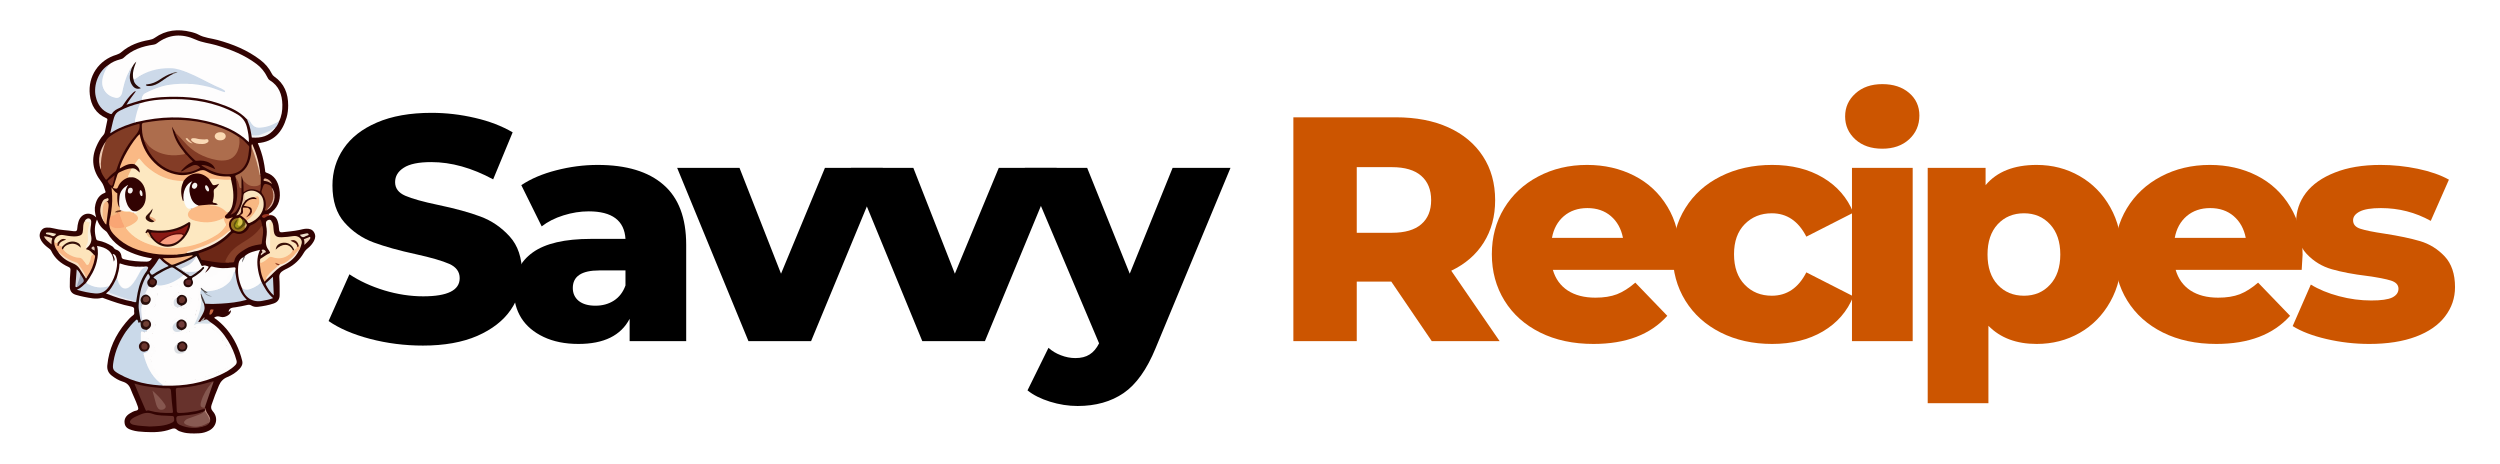 <?xml version="1.0" encoding="UTF-8"?>
<svg xmlns="http://www.w3.org/2000/svg" xmlns:xlink="http://www.w3.org/1999/xlink" width="350" zoomAndPan="magnify" viewBox="0 0 262.5 48.75" height="65" preserveAspectRatio="xMidYMid meet" version="1.0">
  <defs>
    <g></g>
    <clipPath id="81b9b9fbd5">
      <path d="M 4.07 3.02 L 33.172 3.02 L 33.172 45.551 L 4.07 45.551 Z M 4.07 3.02 " clip-rule="nonzero"></path>
    </clipPath>
    <clipPath id="428d9a4e9e">
      <path d="M 10 3.02 L 30 3.02 L 30 14 L 10 14 Z M 10 3.02 " clip-rule="nonzero"></path>
    </clipPath>
    <clipPath id="8e57be9cfa">
      <path d="M 4.07 24 L 6 24 L 6 26 L 4.07 26 Z M 4.07 24 " clip-rule="nonzero"></path>
    </clipPath>
    <clipPath id="cf4898f252">
      <path d="M 4.07 24 L 6 24 L 6 25 L 4.07 25 Z M 4.07 24 " clip-rule="nonzero"></path>
    </clipPath>
  </defs>
  <g fill="#000000" fill-opacity="1">
    <g transform="translate(33.798, 35.817)">
      <g>
        <path d="M 10.609 0.469 C 8.703 0.469 6.852 0.234 5.062 -0.234 C 3.281 -0.703 1.828 -1.328 0.703 -2.109 L 2.891 -7.016 C 3.941 -6.316 5.16 -5.754 6.547 -5.328 C 7.93 -4.91 9.297 -4.703 10.641 -4.703 C 13.191 -4.703 14.469 -5.336 14.469 -6.609 C 14.469 -7.285 14.102 -7.785 13.375 -8.109 C 12.645 -8.43 11.477 -8.77 9.875 -9.125 C 8.102 -9.508 6.625 -9.922 5.438 -10.359 C 4.25 -10.797 3.227 -11.492 2.375 -12.453 C 1.531 -13.41 1.109 -14.707 1.109 -16.344 C 1.109 -17.781 1.5 -19.07 2.281 -20.219 C 3.062 -21.375 4.227 -22.285 5.781 -22.953 C 7.344 -23.629 9.254 -23.969 11.516 -23.969 C 13.055 -23.969 14.578 -23.789 16.078 -23.438 C 17.578 -23.094 18.895 -22.586 20.031 -21.922 L 17.984 -16.984 C 15.754 -18.191 13.586 -18.797 11.484 -18.797 C 10.16 -18.797 9.195 -18.598 8.594 -18.203 C 7.988 -17.816 7.688 -17.312 7.688 -16.688 C 7.688 -16.051 8.039 -15.578 8.75 -15.266 C 9.469 -14.953 10.625 -14.629 12.219 -14.297 C 14.008 -13.922 15.488 -13.516 16.656 -13.078 C 17.832 -12.641 18.852 -11.941 19.719 -10.984 C 20.582 -10.035 21.016 -8.742 21.016 -7.109 C 21.016 -5.703 20.617 -4.426 19.828 -3.281 C 19.047 -2.145 17.875 -1.234 16.312 -0.547 C 14.75 0.129 12.848 0.469 10.609 0.469 Z M 10.609 0.469 "></path>
      </g>
    </g>
  </g>
  <g fill="#000000" fill-opacity="1">
    <g transform="translate(52.956, 35.817)">
      <g>
        <path d="M 9.797 -18.5 C 12.816 -18.5 15.117 -17.805 16.703 -16.422 C 18.297 -15.047 19.094 -12.941 19.094 -10.109 L 19.094 0 L 13.156 0 L 13.156 -2.344 C 12.238 -0.582 10.445 0.297 7.781 0.297 C 6.375 0.297 5.156 0.051 4.125 -0.438 C 3.094 -0.926 2.312 -1.586 1.781 -2.422 C 1.258 -3.266 1 -4.223 1 -5.297 C 1 -7.023 1.66 -8.363 2.984 -9.312 C 4.305 -10.258 6.344 -10.734 9.094 -10.734 L 12.719 -10.734 C 12.602 -12.66 11.316 -13.625 8.859 -13.625 C 7.984 -13.625 7.098 -13.484 6.203 -13.203 C 5.305 -12.922 4.547 -12.535 3.922 -12.047 L 1.781 -16.375 C 2.789 -17.051 4.016 -17.57 5.453 -17.938 C 6.898 -18.312 8.348 -18.5 9.797 -18.5 Z M 9.562 -3.719 C 10.301 -3.719 10.945 -3.895 11.5 -4.25 C 12.062 -4.613 12.469 -5.145 12.719 -5.844 L 12.719 -7.422 L 9.969 -7.422 C 8.113 -7.422 7.188 -6.805 7.188 -5.578 C 7.188 -5.016 7.395 -4.562 7.812 -4.219 C 8.238 -3.883 8.82 -3.719 9.562 -3.719 Z M 9.562 -3.719 "></path>
      </g>
    </g>
  </g>
  <g fill="#000000" fill-opacity="1">
    <g transform="translate(71.477, 35.817)">
      <g>
        <path d="M 21.219 -18.188 L 13.688 0 L 7.109 0 L -0.375 -18.188 L 6.172 -18.188 L 10.531 -7.078 L 15.141 -18.188 Z M 21.219 -18.188 "></path>
      </g>
    </g>
  </g>
  <g fill="#000000" fill-opacity="1">
    <g transform="translate(89.73, 35.817)">
      <g>
        <path d="M 21.219 -18.188 L 13.688 0 L 7.109 0 L -0.375 -18.188 L 6.172 -18.188 L 10.531 -7.078 L 15.141 -18.188 Z M 21.219 -18.188 "></path>
      </g>
    </g>
  </g>
  <g fill="#000000" fill-opacity="1">
    <g transform="translate(107.982, 35.817)">
      <g>
        <path d="M 21.219 -18.188 L 13.359 0.734 C 12.441 2.973 11.32 4.547 10 5.453 C 8.676 6.359 7.066 6.812 5.172 6.812 C 4.203 6.812 3.234 6.66 2.266 6.359 C 1.297 6.055 0.508 5.66 -0.094 5.172 L 2.109 0.703 C 2.473 1.035 2.906 1.297 3.406 1.484 C 3.906 1.68 4.414 1.781 4.938 1.781 C 5.539 1.781 6.035 1.656 6.422 1.406 C 6.816 1.164 7.148 0.773 7.422 0.234 L -0.375 -18.188 L 6.172 -18.188 L 10.641 -7.078 L 15.141 -18.188 Z M 21.219 -18.188 "></path>
      </g>
    </g>
  </g>
  <g fill="#000000" fill-opacity="1">
    <g transform="translate(126.235, 35.817)">
      <g></g>
    </g>
  </g>
  <g fill="#cc5500" fill-opacity="1">
    <g transform="translate(133.459, 35.817)">
      <g>
        <path d="M 12.625 -6.25 L 9 -6.25 L 9 0 L 2.344 0 L 2.344 -23.5 L 13.094 -23.5 C 15.219 -23.5 17.062 -23.145 18.625 -22.438 C 20.188 -21.727 21.395 -20.719 22.25 -19.406 C 23.102 -18.102 23.531 -16.566 23.531 -14.797 C 23.531 -13.098 23.129 -11.613 22.328 -10.344 C 21.535 -9.082 20.398 -8.098 18.922 -7.391 L 24 0 L 16.875 0 Z M 16.812 -14.797 C 16.812 -15.898 16.461 -16.754 15.766 -17.359 C 15.078 -17.961 14.051 -18.266 12.688 -18.266 L 9 -18.266 L 9 -11.375 L 12.688 -11.375 C 14.051 -11.375 15.078 -11.672 15.766 -12.266 C 16.461 -12.859 16.812 -13.703 16.812 -14.797 Z M 16.812 -14.797 "></path>
      </g>
    </g>
  </g>
  <g fill="#cc5500" fill-opacity="1">
    <g transform="translate(155.738, 35.817)">
      <g>
        <path d="M 20.641 -9.062 C 20.641 -9.02 20.609 -8.492 20.547 -7.484 L 7.312 -7.484 C 7.582 -6.547 8.102 -5.82 8.875 -5.312 C 9.645 -4.812 10.613 -4.562 11.781 -4.562 C 12.656 -4.562 13.41 -4.68 14.047 -4.922 C 14.68 -5.172 15.32 -5.578 15.969 -6.141 L 19.328 -2.656 C 17.566 -0.688 14.984 0.297 11.578 0.297 C 9.453 0.297 7.582 -0.102 5.969 -0.906 C 4.363 -1.707 3.117 -2.82 2.234 -4.25 C 1.348 -5.688 0.906 -7.312 0.906 -9.125 C 0.906 -10.914 1.332 -12.52 2.188 -13.938 C 3.051 -15.363 4.242 -16.477 5.766 -17.281 C 7.297 -18.094 9.008 -18.5 10.906 -18.5 C 12.719 -18.5 14.363 -18.125 15.844 -17.375 C 17.32 -16.625 18.488 -15.535 19.344 -14.109 C 20.207 -12.691 20.641 -11.008 20.641 -9.062 Z M 10.938 -13.969 C 9.957 -13.969 9.133 -13.688 8.469 -13.125 C 7.812 -12.562 7.395 -11.801 7.219 -10.844 L 14.672 -10.844 C 14.484 -11.801 14.062 -12.562 13.406 -13.125 C 12.75 -13.688 11.926 -13.969 10.938 -13.969 Z M 10.938 -13.969 "></path>
      </g>
    </g>
  </g>
  <g fill="#cc5500" fill-opacity="1">
    <g transform="translate(174.728, 35.817)">
      <g>
        <path d="M 11.344 0.297 C 9.332 0.297 7.531 -0.102 5.938 -0.906 C 4.352 -1.707 3.117 -2.82 2.234 -4.25 C 1.348 -5.688 0.906 -7.312 0.906 -9.125 C 0.906 -10.938 1.348 -12.551 2.234 -13.969 C 3.117 -15.395 4.352 -16.504 5.938 -17.297 C 7.531 -18.098 9.332 -18.5 11.344 -18.5 C 13.406 -18.5 15.18 -18.055 16.672 -17.172 C 18.172 -16.285 19.238 -15.055 19.875 -13.484 L 14.938 -10.969 C 14.102 -12.602 12.895 -13.422 11.312 -13.422 C 10.164 -13.422 9.219 -13.039 8.469 -12.281 C 7.719 -11.52 7.344 -10.469 7.344 -9.125 C 7.344 -7.758 7.719 -6.691 8.469 -5.922 C 9.219 -5.148 10.164 -4.766 11.312 -4.766 C 12.895 -4.766 14.102 -5.582 14.938 -7.219 L 19.875 -4.703 C 19.238 -3.129 18.172 -1.898 16.672 -1.016 C 15.18 -0.141 13.406 0.297 11.344 0.297 Z M 11.344 0.297 "></path>
      </g>
    </g>
  </g>
  <g fill="#cc5500" fill-opacity="1">
    <g transform="translate(192.41, 35.817)">
      <g>
        <path d="M 2.047 -18.188 L 8.422 -18.188 L 8.422 0 L 2.047 0 Z M 5.234 -20.203 C 4.066 -20.203 3.125 -20.523 2.406 -21.172 C 1.688 -21.828 1.328 -22.633 1.328 -23.594 C 1.328 -24.551 1.688 -25.352 2.406 -26 C 3.125 -26.656 4.066 -26.984 5.234 -26.984 C 6.391 -26.984 7.328 -26.676 8.047 -26.062 C 8.766 -25.445 9.125 -24.656 9.125 -23.688 C 9.125 -22.688 8.766 -21.852 8.047 -21.188 C 7.328 -20.531 6.391 -20.203 5.234 -20.203 Z M 5.234 -20.203 "></path>
      </g>
    </g>
  </g>
  <g fill="#cc5500" fill-opacity="1">
    <g transform="translate(200.362, 35.817)">
      <g>
        <path d="M 13.484 -18.5 C 15.141 -18.5 16.645 -18.109 18 -17.328 C 19.352 -16.555 20.426 -15.461 21.219 -14.047 C 22.02 -12.629 22.422 -10.977 22.422 -9.094 C 22.422 -7.219 22.02 -5.566 21.219 -4.141 C 20.426 -2.723 19.352 -1.629 18 -0.859 C 16.645 -0.086 15.141 0.297 13.484 0.297 C 11.359 0.297 9.672 -0.336 8.422 -1.609 L 8.422 6.516 L 2.047 6.516 L 2.047 -18.188 L 8.125 -18.188 L 8.125 -16.375 C 9.312 -17.789 11.098 -18.5 13.484 -18.5 Z M 12.156 -4.766 C 13.27 -4.766 14.18 -5.148 14.891 -5.922 C 15.609 -6.691 15.969 -7.75 15.969 -9.094 C 15.969 -10.438 15.609 -11.492 14.891 -12.266 C 14.18 -13.035 13.27 -13.422 12.156 -13.422 C 11.031 -13.422 10.109 -13.035 9.391 -12.266 C 8.68 -11.492 8.328 -10.438 8.328 -9.094 C 8.328 -7.75 8.68 -6.691 9.391 -5.922 C 10.109 -5.148 11.031 -4.766 12.156 -4.766 Z M 12.156 -4.766 "></path>
      </g>
    </g>
  </g>
  <g fill="#cc5500" fill-opacity="1">
    <g transform="translate(221.131, 35.817)">
      <g>
        <path d="M 20.641 -9.062 C 20.641 -9.02 20.609 -8.492 20.547 -7.484 L 7.312 -7.484 C 7.582 -6.547 8.102 -5.82 8.875 -5.312 C 9.645 -4.812 10.613 -4.562 11.781 -4.562 C 12.656 -4.562 13.41 -4.68 14.047 -4.922 C 14.68 -5.172 15.32 -5.578 15.969 -6.141 L 19.328 -2.656 C 17.566 -0.688 14.984 0.297 11.578 0.297 C 9.453 0.297 7.582 -0.102 5.969 -0.906 C 4.363 -1.707 3.117 -2.82 2.234 -4.25 C 1.348 -5.688 0.906 -7.312 0.906 -9.125 C 0.906 -10.914 1.332 -12.52 2.188 -13.938 C 3.051 -15.363 4.242 -16.477 5.766 -17.281 C 7.297 -18.094 9.008 -18.5 10.906 -18.5 C 12.719 -18.5 14.363 -18.125 15.844 -17.375 C 17.32 -16.625 18.488 -15.535 19.344 -14.109 C 20.207 -12.691 20.641 -11.008 20.641 -9.062 Z M 10.938 -13.969 C 9.957 -13.969 9.133 -13.688 8.469 -13.125 C 7.812 -12.562 7.395 -11.801 7.219 -10.844 L 14.672 -10.844 C 14.484 -11.801 14.062 -12.562 13.406 -13.125 C 12.75 -13.688 11.926 -13.969 10.938 -13.969 Z M 10.938 -13.969 "></path>
      </g>
    </g>
  </g>
  <g fill="#cc5500" fill-opacity="1">
    <g transform="translate(240.121, 35.817)">
      <g>
        <path d="M 8.656 0.297 C 7.133 0.297 5.633 0.125 4.156 -0.219 C 2.688 -0.562 1.504 -1.016 0.609 -1.578 L 2.516 -5.938 C 3.348 -5.426 4.332 -5.02 5.469 -4.719 C 6.613 -4.414 7.742 -4.266 8.859 -4.266 C 9.891 -4.266 10.625 -4.367 11.062 -4.578 C 11.5 -4.797 11.719 -5.102 11.719 -5.5 C 11.719 -5.906 11.453 -6.191 10.922 -6.359 C 10.398 -6.523 9.566 -6.688 8.422 -6.844 C 6.973 -7.02 5.738 -7.254 4.719 -7.547 C 3.695 -7.836 2.816 -8.375 2.078 -9.156 C 1.336 -9.945 0.969 -11.047 0.969 -12.453 C 0.969 -13.617 1.312 -14.656 2 -15.562 C 2.695 -16.469 3.711 -17.18 5.047 -17.703 C 6.379 -18.234 7.973 -18.5 9.828 -18.5 C 11.148 -18.5 12.457 -18.363 13.75 -18.094 C 15.051 -17.82 16.141 -17.441 17.016 -16.953 L 15.109 -12.625 C 13.492 -13.52 11.75 -13.969 9.875 -13.969 C 8.863 -13.969 8.125 -13.848 7.656 -13.609 C 7.188 -13.367 6.953 -13.062 6.953 -12.688 C 6.953 -12.258 7.207 -11.961 7.719 -11.797 C 8.227 -11.629 9.078 -11.457 10.266 -11.281 C 11.766 -11.051 13.004 -10.789 13.984 -10.5 C 14.973 -10.207 15.832 -9.676 16.562 -8.906 C 17.289 -8.133 17.656 -7.055 17.656 -5.672 C 17.656 -4.523 17.305 -3.5 16.609 -2.594 C 15.922 -1.688 14.898 -0.977 13.547 -0.469 C 12.191 0.039 10.562 0.297 8.656 0.297 Z M 8.656 0.297 "></path>
      </g>
    </g>
  </g>
  <g fill="#000000" fill-opacity="1">
    <g transform="translate(255.936, 35.817)">
      <g></g>
    </g>
  </g>
  <g clip-path="url(#81b9b9fbd5)">
    <path fill="#320302" d="M 32.977 24.395 C 32.797 24.082 32.488 24 32.152 24.016 C 31.906 24.023 31.668 24.098 31.426 24.148 C 30.832 24.277 30.219 24.312 29.617 24.391 C 29.402 24.418 29.316 24.312 29.305 24.117 C 29.289 23.805 29.246 23.5 29.148 23.203 C 29.055 22.918 28.891 22.699 28.586 22.613 C 28.262 22.508 27.973 22.699 27.621 22.773 C 27.703 22.598 27.82 22.598 27.922 22.57 C 28.031 22.539 28.16 22.551 28.242 22.445 C 28.344 22.383 28.449 22.332 28.539 22.258 C 29.316 21.617 29.5 20.77 29.328 19.836 C 29.18 19.043 28.801 18.395 27.969 18.129 C 27.82 18.082 27.84 17.965 27.832 17.867 C 27.793 17.539 27.742 17.219 27.672 16.895 C 27.539 16.25 27.332 15.629 27.07 15.027 C 28.773 14.895 29.641 13.852 30.09 12.344 C 30.211 11.93 30.258 11.5 30.258 11.07 C 30.262 9.82 29.852 8.762 28.785 8.027 C 28.676 7.953 28.602 7.855 28.543 7.738 C 28.254 7.152 27.836 6.672 27.32 6.281 C 25.977 5.258 24.449 4.637 22.832 4.195 C 22.168 4.016 21.461 3.977 20.84 3.633 C 20.594 3.496 20.316 3.422 20.043 3.352 C 18.695 3.02 17.418 3.141 16.258 3.965 C 16.07 4.098 15.879 4.156 15.66 4.195 C 14.594 4.379 13.598 4.738 12.762 5.457 C 12.605 5.594 12.441 5.68 12.246 5.742 C 10.367 6.301 9.219 7.988 9.43 9.938 C 9.551 11.047 10.066 11.93 11.141 12.398 C 11.254 12.445 11.297 12.496 11.27 12.621 C 11.18 13.039 11.098 13.461 11.008 13.879 C 10.984 13.996 10.926 14.102 10.844 14.191 C 10.531 14.531 10.312 14.934 10.129 15.352 C 9.535 16.68 9.727 17.926 10.613 19.051 C 10.867 19.371 10.949 19.727 11.07 20.086 C 11.094 20.16 11.102 20.215 11 20.254 C 10.43 20.457 10.152 20.914 10.016 21.473 C 9.902 21.914 9.953 22.355 10.102 22.828 C 9.383 22.109 8.449 22.441 8.223 23.34 C 8.172 23.543 8.121 23.75 8.117 23.957 C 8.117 24.23 7.996 24.312 7.746 24.277 C 7.047 24.172 6.328 24.164 5.641 23.98 C 5.402 23.914 5.156 23.887 4.906 23.895 C 4.617 23.906 4.406 24.043 4.273 24.301 C 4.094 24.645 4.148 24.973 4.344 25.289 C 4.547 25.621 4.844 25.867 5.152 26.094 C 5.234 26.156 5.312 26.215 5.359 26.309 C 5.742 27.125 6.383 27.672 7.195 28.031 C 7.367 28.105 7.418 28.203 7.398 28.387 C 7.344 28.961 7.32 29.535 7.328 30.109 C 7.336 30.551 7.539 30.828 7.965 30.957 C 8.246 31.039 8.527 31.113 8.812 31.168 C 9.43 31.285 10.047 31.449 10.68 31.277 C 10.773 31.25 10.855 31.301 10.941 31.332 C 11.867 31.668 12.797 32 13.766 32.184 C 14.035 32.238 14.125 32.344 14.082 32.594 C 14.051 32.758 14.188 32.949 13.984 33.094 C 13.688 33.309 13.445 33.59 13.211 33.867 C 12.121 35.176 11.426 36.656 11.266 38.371 C 11.227 38.824 11.383 39.172 11.738 39.445 C 12.082 39.707 12.449 39.938 12.859 40.062 C 13.305 40.195 13.566 40.438 13.73 40.883 C 13.957 41.488 14.262 42.062 14.469 42.68 C 14.555 42.922 14.547 43.07 14.258 43.125 C 14.031 43.172 13.832 43.289 13.637 43.406 C 13.246 43.645 13.012 43.977 13.086 44.449 C 13.148 44.887 13.484 45.055 13.859 45.168 C 14.289 45.301 14.734 45.332 15.184 45.355 C 16.113 45.402 17.047 45.402 17.934 45.066 C 18.176 44.973 18.363 44.93 18.578 45.121 C 18.738 45.266 18.961 45.324 19.172 45.383 C 19.746 45.547 20.328 45.52 20.914 45.496 C 21.281 45.48 21.633 45.375 21.961 45.207 C 22.746 44.801 22.941 43.852 22.348 43.191 C 22.141 42.957 22.133 42.758 22.219 42.496 C 22.445 41.812 22.707 41.141 22.988 40.477 C 23.16 40.066 23.445 39.762 23.871 39.59 C 24.355 39.391 24.797 39.113 25.156 38.727 C 25.379 38.488 25.516 38.223 25.43 37.879 C 25.129 36.656 24.605 35.543 23.797 34.57 C 23.41 34.109 22.969 33.703 22.477 33.363 C 22.695 33.191 22.91 33.188 23.152 33.266 C 23.43 33.352 23.695 33.266 23.934 33.117 C 24.145 32.988 24.254 32.789 24.258 32.578 C 24.152 32.605 24.098 32.738 23.996 32.738 C 24.066 32.305 24.398 32.309 24.727 32.262 C 25.141 32.207 25.551 32.113 25.957 32.023 C 26.109 31.992 26.242 31.98 26.375 32.07 C 26.59 32.207 26.836 32.246 27.086 32.215 C 27.648 32.148 28.203 32.047 28.742 31.863 C 29.156 31.723 29.367 31.41 29.363 30.969 C 29.359 30.359 29.375 29.742 29.328 29.133 C 29.301 28.754 29.488 28.559 29.766 28.395 C 29.898 28.312 30.039 28.25 30.18 28.18 C 30.91 27.812 31.477 27.27 31.887 26.57 C 32.004 26.367 32.148 26.199 32.332 26.059 C 32.594 25.855 32.801 25.598 32.961 25.309 C 33.129 25.008 33.152 24.691 32.977 24.395 Z M 15.379 27.473 C 14.582 27.465 13.797 27.418 13.02 27.219 C 12.859 27.18 12.773 27.113 12.758 26.934 C 12.719 26.578 12.531 26.312 12.18 26.211 C 11.992 26.152 11.941 25.969 11.797 25.871 C 11.34 25.578 10.852 25.359 10.316 25.262 C 10.16 25.234 10.121 25.172 10.082 25.027 C 9.91 24.363 9.902 23.707 10.18 23.051 C 10.367 23.57 10.691 23.988 11.152 24.301 C 11.199 24.336 11.242 24.391 11.273 24.445 C 11.926 25.602 12.973 26.246 14.176 26.684 C 14.75 26.895 15.34 27.035 15.961 27.125 C 15.82 27.367 15.656 27.473 15.379 27.473 Z M 15.379 27.473 " fill-opacity="1" fill-rule="nonzero"></path>
  </g>
  <path fill="#9a3622" d="M 28.586 22.613 C 28.328 22.605 28.082 22.66 27.867 22.816 C 27.773 22.887 27.668 22.906 27.566 22.82 C 27.527 22.793 27.492 22.754 27.512 22.707 C 27.562 22.605 27.641 22.531 27.758 22.512 C 27.918 22.488 28.082 22.469 28.242 22.445 C 28.234 22.512 28.223 22.57 28.328 22.566 C 28.414 22.562 28.512 22.543 28.586 22.613 Z M 28.586 22.613 " fill-opacity="1" fill-rule="nonzero"></path>
  <g clip-path="url(#428d9a4e9e)">
    <path fill="#fefdfd" d="M 11.383 6.824 C 11.75 6.52 12.176 6.348 12.629 6.23 C 12.754 6.195 12.875 6.168 12.973 6.074 C 13.852 5.227 14.941 4.859 16.121 4.691 C 16.25 4.672 16.367 4.633 16.469 4.555 C 17.742 3.57 19.129 3.512 20.539 4.156 C 21.234 4.477 21.973 4.535 22.684 4.742 C 24.203 5.184 25.664 5.758 26.941 6.723 C 27.414 7.078 27.781 7.527 28.047 8.059 C 28.117 8.195 28.18 8.34 28.324 8.426 C 29.289 9.012 29.629 9.93 29.648 11 C 29.66 11.605 29.574 12.199 29.297 12.75 C 29.051 13.047 28.688 13.137 28.355 13.277 C 28.035 13.41 27.691 13.465 27.344 13.488 C 26.902 13.52 26.547 13.371 26.309 12.973 C 26.211 12.812 26.121 12.637 25.941 12.539 C 25.117 11.641 24.023 11.211 22.91 10.836 C 20.98 10.191 18.988 10.09 16.973 10.199 C 16.273 10.238 15.586 10.375 14.898 10.504 C 14.742 10.496 14.785 10.383 14.805 10.305 C 14.871 10.039 14.996 9.812 15.254 9.684 C 16.398 9.102 17.594 8.734 18.891 8.711 C 19.992 8.691 21.074 8.777 22.137 9.086 C 22.477 9.184 22.809 9.316 23.141 9.438 C 23.234 9.473 23.32 9.516 23.422 9.512 C 23.137 9.312 22.805 9.207 22.492 9.059 C 21.57 8.621 20.672 8.137 19.738 7.719 C 18.043 6.961 16.422 7.18 14.816 7.973 C 14.652 8.055 14.512 8.176 14.363 8.281 C 14.266 8.348 14.172 8.422 14.039 8.402 C 13.895 8.34 13.895 8.207 13.887 8.078 C 13.855 7.617 13.938 7.172 14.125 6.75 C 14.059 6.895 13.984 7.039 13.871 7.152 C 13.621 7.352 13.551 7.66 13.438 7.93 C 13.188 8.516 13.027 9.137 12.906 9.766 C 12.828 10.176 12.52 10.406 12.105 10.348 C 11.289 10.23 10.645 9.508 10.652 8.684 C 10.656 7.973 10.879 7.34 11.383 6.824 Z M 11.383 6.824 " fill-opacity="1" fill-rule="nonzero"></path>
  </g>
  <path fill="#fde8c1" d="M 14.344 22.184 C 15.078 21.875 15.328 21.262 15.312 20.535 C 15.293 19.742 15.016 19.07 14.246 18.699 C 14.016 18.586 13.77 18.613 13.523 18.625 C 13.316 18.664 13.363 18.516 13.395 18.426 C 13.492 18.16 13.594 17.895 13.797 17.688 C 14.188 17.605 14.41 17.891 14.668 18.121 C 14.684 17.688 14.43 17.453 14.129 17.246 C 14.121 16.949 14.336 16.781 14.527 16.605 C 14.629 16.512 14.723 16.633 14.797 16.711 C 15.07 17 15.316 17.316 15.629 17.574 C 16.613 18.391 17.73 18.859 19.012 18.922 C 19.109 18.926 19.211 18.918 19.293 19 C 19.352 19.125 19.273 19.227 19.238 19.336 C 19.047 19.922 19.055 20.504 19.312 21.07 C 19.434 21.156 19.441 21.305 19.492 21.43 C 19.621 21.73 19.852 21.879 20.164 21.922 C 20.164 22.039 20.07 22.094 20.008 22.168 C 19.734 22.484 19.781 22.77 20.16 22.961 C 20.566 23.168 21.012 23.23 21.461 23.246 C 22.098 23.273 22.711 23.18 23.293 22.898 C 23.492 22.805 23.57 22.852 23.625 23.066 C 23.641 23.141 23.633 23.223 23.68 23.277 C 23.914 23.527 23.789 23.734 23.629 23.957 C 23.16 24.609 22.48 24.961 21.785 25.289 C 20.922 25.695 20.016 25.969 19.066 26.078 C 17.176 26.293 15.422 25.949 13.875 24.777 C 13.641 24.598 13.445 24.383 13.266 24.148 C 13.09 23.922 13.113 23.836 13.375 23.719 C 13.648 23.598 13.926 23.473 14.152 23.266 C 14.465 22.984 14.461 22.809 14.141 22.535 C 14.09 22.496 14.035 22.461 14.008 22.398 C 14.004 22.289 14.094 22.305 14.156 22.293 C 14.23 22.277 14.316 22.281 14.344 22.184 Z M 14.344 22.184 " fill-opacity="1" fill-rule="nonzero"></path>
  <path fill="#ad6d4d" d="M 18.398 13.902 C 18.281 13.699 18.168 13.496 18.051 13.289 C 18.176 14.078 18.457 14.801 18.922 15.445 C 19.094 15.684 19.273 15.914 19.449 16.145 C 19.453 16.266 19.355 16.273 19.281 16.289 C 18.02 16.543 16.84 16.379 15.785 15.586 C 15.469 15.348 15.277 15.02 15.109 14.672 C 14.922 14.18 14.898 13.66 14.891 13.137 C 14.891 12.906 15.051 12.895 15.195 12.875 C 15.719 12.793 16.238 12.703 16.762 12.656 C 18.527 12.5 20.277 12.582 21.996 13.043 C 23.09 13.336 24.145 13.73 25.082 14.395 C 25.184 14.461 25.211 14.562 25.215 14.68 C 25.238 15.094 25.18 15.5 25.023 15.883 C 24.699 16.664 23.941 17.066 23 16.93 C 21.48 16.711 20.195 16.059 19.199 14.863 C 18.934 14.543 18.574 14.301 18.398 13.902 Z M 18.398 13.902 " fill-opacity="1" fill-rule="nonzero"></path>
  <path fill="#fdfcfc" d="M 22.23 33.922 C 22.949 34.395 23.488 35.043 23.934 35.773 C 24.332 36.418 24.633 37.105 24.832 37.844 C 24.891 38.059 24.844 38.207 24.691 38.355 C 24.23 38.809 23.668 39.109 23.09 39.375 C 21.27 40.211 19.352 40.555 17.355 40.492 C 17.07 40.516 16.863 40.367 16.66 40.191 C 15.77 39.418 15.297 38.41 15.016 37.293 C 14.969 37.109 15.031 36.996 15.23 36.961 C 15.352 36.941 15.449 36.871 15.484 36.742 C 15.754 36.242 15.594 35.945 15.031 35.922 C 14.977 35.918 14.922 35.914 14.871 35.902 C 14.723 35.852 14.703 35.727 14.695 35.594 C 14.684 35.414 14.68 35.234 14.691 35.055 C 14.715 34.75 14.809 34.691 15.121 34.789 C 15.141 34.805 15.18 34.824 15.176 34.848 C 15.129 35.191 15.359 35.34 15.59 35.539 C 15.926 35.84 16.184 36.227 16.34 36.664 C 16.438 36.926 16.305 37.242 15.977 37.445 C 15.809 37.551 15.711 37.625 15.898 37.793 C 15.918 37.809 15.93 37.84 15.934 37.867 C 15.969 38.496 16.414 38.938 16.668 39.469 C 16.777 39.688 16.977 39.805 17.188 39.93 C 17.609 40.18 18.047 40.102 18.484 40.066 C 18.668 40.055 18.848 40.031 19.031 40.031 C 19.512 40.035 19.973 40.004 20.449 39.84 C 20.914 39.676 21.402 39.551 21.887 39.418 C 22.141 39.348 22.387 39.238 22.617 39.125 C 23.035 38.914 23.469 38.754 23.883 38.543 C 24.074 38.445 24.148 38.312 24.184 38.098 C 24.262 37.625 24.125 37.184 24.012 36.75 C 23.934 36.441 23.652 36.195 23.445 35.93 C 23.363 35.816 23.277 35.715 23.25 35.574 C 23.199 35.316 23.043 35.133 22.848 34.973 C 22.586 34.758 22.312 34.562 22.102 34.293 C 22.051 34.223 21.984 34.207 21.91 34.219 C 21.551 34.27 21.184 34.281 20.824 34.32 C 20.609 34.344 20.348 34.434 20.215 34.598 C 20 34.863 19.73 34.934 19.43 34.98 C 19.09 35.031 18.75 35.113 18.402 35.098 C 18.105 35.082 17.973 34.977 17.895 34.691 C 17.711 34.027 18.258 33.156 19.066 33.336 C 19.129 33.348 19.191 33.355 19.254 33.336 C 19.441 33.289 19.574 33.352 19.676 33.508 C 19.758 33.633 19.852 33.75 20.027 33.715 C 20.215 33.68 20.32 33.57 20.395 33.391 C 20.59 32.883 20.641 32.344 20.758 31.824 C 20.848 31.414 20.766 30.973 20.715 30.547 C 20.695 30.375 20.598 30.289 20.434 30.398 C 20.297 30.492 20.152 30.516 19.996 30.531 C 19.863 30.543 19.738 30.59 19.695 30.73 C 19.645 30.887 19.773 30.953 19.875 31.031 C 20.238 31.301 20.277 31.641 19.992 31.996 C 19.871 32.148 19.723 32.27 19.555 32.363 C 19.34 32.484 19.18 32.441 19.012 32.238 C 19.004 32.199 19.004 32.156 19.02 32.121 C 19.121 31.984 19.301 31.961 19.41 31.832 C 19.625 31.586 19.594 31.281 19.324 31.105 C 19.156 30.996 18.996 31.035 18.84 31.129 C 18.746 31.188 18.68 31.281 18.59 31.34 C 18.211 31.602 18.211 31.953 18.586 32.191 C 18.625 32.215 18.664 32.238 18.688 32.281 C 18.66 32.457 18.523 32.453 18.398 32.453 C 18.23 32.453 18.102 32.383 18.027 32.223 C 17.918 31.992 17.949 31.758 18.004 31.523 C 18.121 31.004 18.668 30.562 19.188 30.609 C 19.031 30.492 18.984 30.352 18.91 30.223 C 18.84 30.102 18.625 30.051 18.746 29.832 C 18.547 30.043 18.316 30.109 18.059 30.109 C 17.922 30.105 17.789 30.137 17.66 30.188 C 17.523 30.246 17.383 30.273 17.234 30.246 C 17.09 30.215 16.973 30.266 16.852 30.348 C 16.664 30.473 16.59 30.602 16.566 30.859 C 16.527 31.281 16.57 31.738 16.301 32.117 C 16.129 32.363 15.918 32.504 15.602 32.398 C 15.461 32.348 15.375 32.406 15.344 32.551 C 15.316 32.676 15.266 32.793 15.207 32.906 C 15.098 33.121 15.125 33.23 15.363 33.25 C 15.859 33.293 16.035 33.707 16.316 33.996 C 16.379 34.062 16.371 34.148 16.359 34.23 C 16.32 34.488 16.191 34.711 16.098 34.949 C 16.074 35.004 16.023 35.059 15.973 35.039 C 15.77 34.949 15.516 34.996 15.348 34.809 C 15.328 34.734 15.352 34.668 15.395 34.609 C 15.457 34.535 15.551 34.488 15.617 34.41 C 15.762 34.25 15.824 34.062 15.723 33.859 C 15.621 33.664 15.441 33.586 15.219 33.633 C 15.121 33.652 15.023 33.672 14.926 33.629 C 14.902 33.613 14.871 33.598 14.867 33.574 C 14.773 33.031 14.629 32.492 14.871 31.953 C 14.953 31.875 15.055 31.91 15.152 31.914 C 15.48 31.926 15.664 31.809 15.734 31.543 C 15.785 31.34 15.676 31.164 15.406 31.02 C 15.152 30.887 15.125 30.844 15.262 30.609 C 15.367 30.422 15.395 30.191 15.574 30.047 C 15.781 30.008 16 30.176 16.199 29.996 C 16.262 29.938 16.34 29.883 16.434 29.871 C 17.355 29.965 18.129 29.598 18.855 29.09 C 18.984 29.004 19.09 28.887 19.238 28.832 C 19.371 28.805 19.465 28.879 19.559 28.953 C 19.77 29.117 19.77 29.176 19.562 29.344 C 19.34 29.523 19.293 29.711 19.426 29.902 C 19.535 30.066 19.734 30.125 19.906 30.047 C 20.117 29.953 20.238 29.695 20.137 29.477 C 20.027 29.246 20.105 29.121 20.305 29.012 C 20.516 28.902 20.703 28.758 20.883 28.602 C 21.02 28.484 21.156 28.363 21.262 28.207 C 21.078 28.332 20.938 28.535 20.699 28.566 C 20.406 28.648 20.109 28.648 19.812 28.629 C 19.559 28.648 19.328 28.598 19.129 28.43 C 18.914 28.254 18.914 28.156 19.172 28.051 C 19.473 27.926 19.762 27.781 20.012 27.562 C 20.227 27.375 20.391 27.148 20.527 26.902 C 20.656 26.758 20.723 26.895 20.773 26.977 C 20.914 27.191 21.02 27.422 21.125 27.656 C 21.168 27.754 21.184 27.871 21.312 27.906 C 21.496 27.816 21.668 27.922 21.836 27.965 C 21.945 27.992 21.898 28.066 21.855 28.133 C 21.758 28.281 21.668 28.434 21.531 28.648 C 21.801 28.465 21.953 28.277 22.086 28.074 C 22.145 27.984 22.199 27.961 22.309 27.992 C 23.004 28.199 23.715 28.191 24.418 28.086 C 24.691 28.047 24.789 28.07 24.715 28.355 C 24.699 28.414 24.703 28.48 24.699 28.547 C 24.613 28.695 24.559 28.859 24.504 29.023 C 24.316 29.57 23.953 29.965 23.441 30.219 C 22.867 30.504 22.27 30.715 21.609 30.645 C 21.449 30.617 21.332 30.516 21.219 30.406 C 21.195 30.383 21.168 30.375 21.195 30.398 C 21.199 30.402 21.188 30.43 21.188 30.449 C 21.16 30.609 21.059 30.758 21.148 30.922 C 21.176 31.047 21.223 31.168 21.215 31.297 C 21.25 32.246 20.973 33.113 20.57 33.93 C 21.113 33.844 21.672 33.875 22.23 33.922 Z M 22.23 33.922 " fill-opacity="1" fill-rule="nonzero"></path>
  <path fill="#fefdfd" d="M 14.73 10.836 C 15.383 10.633 16.059 10.52 16.738 10.469 C 18.844 10.312 20.926 10.434 22.945 11.113 C 23.637 11.344 24.301 11.637 24.93 12.012 C 25.441 12.316 25.77 12.742 25.918 13.324 C 26.051 13.844 26.141 14.363 26.133 14.926 C 24.852 13.688 23.289 13.09 21.637 12.707 C 19.234 12.148 16.828 12.23 14.434 12.793 C 14.391 12.801 14.344 12.805 14.301 12.812 C 14.164 12.863 14.066 12.824 14.09 12.672 C 14.18 12.09 14.328 11.52 14.57 10.98 C 14.602 10.91 14.664 10.871 14.73 10.836 Z M 14.73 10.836 " fill-opacity="1" fill-rule="nonzero"></path>
  <path fill="#ccd9e9" d="M 14.02 8.363 C 14.086 8.34 14.16 8.324 14.219 8.285 C 15.32 7.461 16.57 7.133 17.926 7.16 C 18.543 7.172 19.117 7.387 19.684 7.609 C 20.695 8.012 21.633 8.559 22.613 9.02 C 22.828 9.121 23.047 9.203 23.262 9.305 C 23.367 9.355 23.469 9.418 23.566 9.484 C 23.609 9.516 23.652 9.57 23.629 9.625 C 23.59 9.711 23.52 9.66 23.465 9.641 C 22.934 9.477 22.43 9.242 21.887 9.113 C 21.145 8.934 20.398 8.801 19.629 8.797 C 18.734 8.789 17.848 8.824 16.984 9.074 C 16.379 9.25 15.801 9.5 15.242 9.785 C 14.992 9.914 14.836 10.266 14.898 10.504 C 14.367 10.664 13.84 10.824 13.277 10.996 C 13.578 10.492 13.922 10.059 14.273 9.578 C 14.109 9.582 14.043 9.668 13.965 9.738 C 13.555 10.121 13.227 10.57 12.922 11.035 C 12.836 11.168 12.734 11.25 12.598 11.312 C 12.281 11.457 11.965 11.598 11.77 11.914 C 11.703 12.023 11.629 11.977 11.539 11.945 C 10.688 11.625 10.242 10.984 10.051 10.125 C 9.781 8.914 10.375 7.441 11.383 6.824 C 11.238 7.094 11.062 7.348 10.953 7.633 C 10.707 8.273 10.574 8.926 11 9.559 C 11.273 9.961 11.668 10.172 12.125 10.273 C 12.477 10.348 12.738 10.105 12.824 9.742 C 12.992 8.992 13.145 8.23 13.535 7.547 C 13.625 7.391 13.621 7.172 13.844 7.102 C 13.926 7.234 13.84 7.348 13.809 7.465 C 13.691 7.918 13.648 8.363 13.887 8.789 C 14.051 9.09 14.289 9.281 14.648 9.246 C 14.375 9.117 14.172 8.906 14.023 8.641 C 13.977 8.555 13.93 8.457 14.02 8.363 Z M 14.02 8.363 " fill-opacity="1" fill-rule="nonzero"></path>
  <path fill="#fbba85" d="M 14.02 22.348 C 14.031 22.359 14.043 22.379 14.055 22.387 C 14.633 22.746 14.637 23.051 14.074 23.445 C 13.848 23.602 13.605 23.734 13.344 23.816 C 13.145 23.879 13.199 23.945 13.289 24.059 C 13.988 24.934 14.914 25.445 15.973 25.746 C 16.609 25.926 17.258 26.082 17.926 26.07 C 19.684 26.043 21.32 25.586 22.809 24.633 C 23.184 24.395 23.469 24.062 23.707 23.691 C 23.727 23.664 23.766 23.617 23.754 23.598 C 23.637 23.387 23.52 23.176 23.5 22.922 C 23.496 22.887 23.406 22.926 23.355 22.949 C 22.336 23.457 21.289 23.445 20.23 23.098 C 20.18 23.078 20.129 23.051 20.082 23.023 C 19.656 22.789 19.613 22.395 19.969 22.07 C 20.031 22.016 20.117 21.992 20.152 21.91 C 20.207 21.746 20.363 21.73 20.492 21.676 C 20.629 21.617 20.773 21.562 20.914 21.508 C 21.363 21.426 21.812 21.375 22.27 21.379 C 22.395 21.379 22.531 21.363 22.621 21.48 C 22.57 21.621 22.453 21.539 22.371 21.547 C 22.238 21.562 22.102 21.551 21.98 21.551 C 21.93 21.555 21.969 21.617 21.965 21.578 C 21.965 21.574 21.965 21.574 21.973 21.57 C 22.676 21.484 23.305 21.625 23.805 22.168 C 23.852 22.223 23.902 22.273 23.926 22.348 C 23.902 22.465 23.777 22.496 23.711 22.578 C 23.656 22.648 23.578 22.711 23.625 22.812 C 23.672 22.914 23.762 22.953 23.871 22.957 C 24.074 22.961 24.25 22.863 24.461 22.809 C 23.992 23.191 23.914 23.637 24.219 24.145 C 23.941 24.5 23.59 24.77 23.215 25.008 C 22.348 25.555 21.414 25.953 20.438 26.258 C 20.141 26.352 19.805 26.375 19.586 26.648 C 19.27 26.75 18.953 26.836 18.617 26.738 C 17.77 26.758 16.926 26.766 16.082 26.629 C 14.594 26.379 13.211 25.891 12.117 24.789 C 11.809 24.48 11.52 24.152 11.492 23.68 C 11.457 23.562 11.488 23.48 11.598 23.594 C 11.922 23.922 12.328 23.859 12.719 23.84 C 12.934 23.832 12.965 23.762 12.867 23.551 C 12.707 23.207 12.602 22.84 12.477 22.48 C 12.445 22.391 12.43 22.305 12.496 22.227 C 12.574 22.152 12.664 22.113 12.762 22.09 C 12.793 22.082 12.82 22.082 12.852 22.086 C 13.176 22.172 13.516 22.141 13.84 22.223 C 13.914 22.242 13.98 22.273 14.02 22.348 Z M 14.02 22.348 " fill-opacity="1" fill-rule="nonzero"></path>
  <path fill="#cad9e9" d="M 15.551 36.773 C 15.52 36.965 15.375 37.023 15.215 37.043 C 15.078 37.059 15.047 37.113 15.078 37.238 C 15.375 38.367 15.828 39.398 16.758 40.164 C 16.945 40.316 17.113 40.461 17.355 40.492 C 15.66 40.449 14.035 40.121 12.539 39.285 C 11.82 38.883 11.785 38.762 11.918 37.949 C 12.109 36.777 12.598 35.73 13.258 34.758 C 13.457 34.246 13.844 33.883 14.25 33.535 C 14.332 33.465 14.418 33.5 14.488 33.57 C 14.551 33.656 14.574 33.773 14.715 33.777 C 14.805 33.781 14.836 33.855 14.832 33.934 C 14.82 34.312 15.008 34.523 15.375 34.582 C 15.402 34.586 15.422 34.609 15.438 34.633 C 15.422 34.684 15.402 34.738 15.383 34.793 C 15.324 34.863 15.258 34.898 15.168 34.852 C 15.098 34.84 15.027 34.824 14.957 34.809 C 14.844 34.785 14.785 34.828 14.785 34.949 C 14.785 35.199 14.789 35.453 14.785 35.707 C 14.785 35.82 14.863 35.832 14.949 35.84 C 14.969 35.965 14.859 36.008 14.797 36.078 C 14.645 36.25 14.629 36.441 14.75 36.625 C 14.867 36.809 15.047 36.879 15.266 36.82 C 15.359 36.793 15.445 36.719 15.551 36.773 Z M 15.551 36.773 " fill-opacity="1" fill-rule="nonzero"></path>
  <path fill="#813c25" d="M 11.113 14.84 C 11.234 14.523 11.508 14.344 11.766 14.168 C 12.641 13.582 13.621 13.258 14.621 12.992 C 14.637 13.012 14.645 13.02 14.648 13.027 C 14.723 13.582 14.434 13.969 14.094 14.367 C 13.234 15.371 12.645 16.531 12.242 17.785 C 12.215 17.871 12.191 17.953 12.105 18.016 C 11.793 18.234 11.512 18.5 11.262 18.789 C 11.176 18.891 11.121 18.891 11.055 18.789 C 10.848 18.48 10.625 18.18 10.566 17.797 C 10.449 17.07 10.535 16.359 10.754 15.664 C 10.844 15.379 10.953 15.098 11.113 14.84 Z M 11.113 14.84 " fill-opacity="1" fill-rule="nonzero"></path>
  <path fill="#fab985" d="M 19.285 19.008 C 17.742 19.023 16.438 18.43 15.312 17.41 C 15.094 17.211 14.91 16.965 14.719 16.734 C 14.629 16.625 14.578 16.586 14.488 16.734 C 14.383 16.914 14.25 17.078 14.129 17.246 C 13.527 17.105 13.055 17.414 12.574 17.699 C 12.621 17.004 13.977 14.66 14.668 14.09 C 14.859 15.098 15.254 16.012 15.93 16.785 C 16.699 17.66 17.645 18.219 18.812 18.371 C 19.52 18.461 20.176 18.262 20.801 17.98 C 21.133 17.832 21.391 17.805 21.727 18 C 22.398 18.395 23.148 18.562 23.93 18.527 C 24.188 18.516 24.285 18.59 24.258 18.84 C 24.121 18.988 23.93 18.996 23.754 18.98 C 23.168 18.926 22.582 18.895 21.996 18.832 C 21.859 18.824 21.77 18.727 21.668 18.656 C 20.938 18.133 20.184 18.191 19.543 18.824 C 19.469 18.898 19.414 19.008 19.285 19.008 Z M 19.285 19.008 " fill-opacity="1" fill-rule="nonzero"></path>
  <path fill="#823b25" d="M 18.398 13.902 C 18.699 14.219 19.02 14.52 19.301 14.852 C 20.223 15.941 21.402 16.562 22.797 16.812 C 23.102 16.867 23.402 16.867 23.715 16.828 C 24.477 16.73 24.918 16.152 25.07 15.473 C 25.152 15.117 25.191 14.754 25.082 14.391 C 25.508 14.605 25.797 14.977 26.121 15.309 C 26.176 15.363 26.18 15.441 26.172 15.512 C 26.105 16.035 26.086 16.562 25.871 17.059 C 25.531 17.832 24.945 18.23 24.121 18.285 C 23.16 18.348 22.293 18.055 21.477 17.566 C 21.359 17.496 21.242 17.43 21.133 17.336 C 21.652 17.289 22.094 17.559 22.598 17.77 C 22.484 17.434 22.285 17.262 22.047 17.125 C 21.625 16.883 21.172 16.82 20.699 16.879 C 20.613 16.887 20.551 16.895 20.477 16.828 C 19.598 16.039 18.879 15.137 18.418 14.035 C 18.402 13.996 18.406 13.949 18.398 13.902 Z M 18.398 13.902 " fill-opacity="1" fill-rule="nonzero"></path>
  <path fill="#6c2716" d="M 20.816 26.625 C 21.164 26.496 21.52 26.391 21.859 26.242 C 22.758 25.852 23.59 25.355 24.258 24.621 C 24.414 24.449 24.523 24.387 24.773 24.508 C 25.238 24.73 25.918 24.398 26.141 23.875 C 26.199 23.742 26.273 23.676 26.398 23.629 C 26.645 23.531 26.867 23.391 27.059 23.199 C 27.301 22.965 27.352 22.98 27.445 23.297 C 27.488 23.438 27.508 23.578 27.539 23.723 C 27.266 24.27 26.809 24.648 26.332 25.004 C 25.871 25.348 25.359 25.617 24.898 25.961 C 24.449 26.293 24.098 26.707 23.84 27.199 C 23.719 27.434 23.723 27.434 23.984 27.492 C 24.031 27.504 24.07 27.52 24.098 27.562 C 24.012 27.637 23.906 27.609 23.809 27.609 C 22.977 27.613 22.168 27.453 21.352 27.309 C 21.281 27.297 21.207 27.293 21.137 27.285 C 20.91 27.121 20.836 26.887 20.816 26.625 Z M 20.816 26.625 " fill-opacity="1" fill-rule="nonzero"></path>
  <path fill="#fefdfd" d="M 9.035 29.699 C 9.539 29.031 9.953 28.32 10.152 27.496 C 10.285 26.941 10.344 26.387 10.188 25.82 C 11.188 25.996 11.816 26.367 11.949 27.465 C 12.086 27.234 12.078 27.191 11.828 26.672 C 12.078 26.676 12.148 26.855 12.211 27.031 C 12.355 27.441 12.301 27.859 12.223 28.273 C 12.098 28.906 11.867 29.496 11.484 30.023 C 11.289 30.27 10.996 30.258 10.73 30.266 C 10.234 30.285 9.754 30.184 9.301 29.973 C 9.184 29.918 9.035 29.871 9.035 29.699 Z M 9.035 29.699 " fill-opacity="1" fill-rule="nonzero"></path>
  <path fill="#67322c" d="M 21.57 42.969 C 21.223 42.926 20.922 43.109 20.594 43.168 C 20.004 43.273 19.414 43.367 18.812 43.363 C 18.621 43.359 18.566 43.301 18.559 43.109 C 18.535 42.391 18.496 41.672 18.461 40.957 C 18.453 40.789 18.52 40.727 18.68 40.723 C 19.926 40.684 21.125 40.395 22.312 40.051 C 22.465 40.008 22.477 40.055 22.398 40.172 C 22.027 40.527 21.742 40.945 21.516 41.402 C 21.418 41.598 21.34 41.801 21.258 42.004 C 21.074 42.465 21.113 42.574 21.52 42.805 C 21.555 42.844 21.594 42.879 21.629 42.918 C 21.621 42.945 21.602 42.965 21.57 42.969 Z M 21.57 42.969 " fill-opacity="1" fill-rule="nonzero"></path>
  <path fill="#66322c" d="M 14.109 40.273 C 14.883 40.52 15.621 40.605 16.359 40.688 C 16.781 40.734 17.207 40.797 17.637 40.77 C 17.848 40.754 17.941 40.84 17.953 41.039 C 17.996 41.766 18.07 42.488 18.16 43.211 C 18.18 43.383 18.062 43.352 17.969 43.355 C 17.211 43.375 16.457 43.336 15.723 43.125 C 15.629 43.098 15.551 43.062 15.441 43.117 C 15.316 43.184 15.281 43.035 15.246 42.957 C 15.062 42.551 14.891 42.137 14.715 41.727 C 14.523 41.266 14.328 40.805 14.109 40.273 Z M 14.109 40.273 " fill-opacity="1" fill-rule="nonzero"></path>
  <path fill="#fefdfd" d="M 25.402 30.246 C 25.039 29.422 24.902 28.566 25.047 27.672 C 25.098 27.344 25.285 27.133 25.574 26.992 C 25.652 27.172 25.457 27.273 25.461 27.41 C 25.539 27.234 25.605 27.027 25.742 26.855 C 26.191 26.469 26.746 26.375 27.301 26.238 C 26.902 27.086 26.988 27.93 27.184 28.777 C 27.246 29.051 27.352 29.312 27.438 29.578 C 27.5 29.711 27.41 29.785 27.324 29.852 C 26.992 30.129 26.625 30.344 26.207 30.453 C 25.91 30.531 25.609 30.555 25.402 30.246 Z M 25.402 30.246 " fill-opacity="1" fill-rule="nonzero"></path>
  <path fill="#ccd9e8" d="M 21.074 30.902 C 20.926 30.715 21.102 30.566 21.141 30.402 C 21.301 30.395 21.355 30.539 21.449 30.621 C 21.527 30.945 21.84 30.957 21.992 31.066 C 21.895 31.02 21.73 30.949 21.582 30.84 C 21.449 30.738 21.527 30.719 21.621 30.691 C 21.648 30.695 21.672 30.691 21.691 30.715 C 21.691 30.684 21.664 30.695 21.648 30.688 C 21.602 30.66 21.543 30.645 21.582 30.574 C 22.508 30.594 23.336 30.336 24.016 29.688 C 24.293 29.426 24.406 29.066 24.523 28.711 C 24.555 28.629 24.539 28.488 24.703 28.543 C 24.773 28.992 24.828 29.445 24.969 29.879 C 25.156 30.48 25.434 31.023 25.918 31.477 C 25.012 31.734 24.117 31.824 23.219 31.879 C 22.719 31.91 22.219 31.926 21.715 31.895 C 21.637 31.891 21.523 31.926 21.508 31.785 C 21.348 31.617 21.27 31.406 21.195 31.188 C 21.164 31.09 21.164 30.977 21.074 30.902 Z M 21.074 30.902 " fill-opacity="1" fill-rule="nonzero"></path>
  <path fill="#fde4bb" d="M 5.695 25.418 C 5.645 24.996 6.113 24.602 6.598 24.676 C 6.969 24.734 7.332 24.812 7.707 24.82 C 7.836 24.82 7.965 24.824 8.09 24.805 C 8.598 24.715 8.688 24.598 8.723 24.082 C 8.742 23.789 8.711 23.477 8.91 23.219 C 9.348 23.141 9.523 23.316 9.43 23.73 C 9.328 24.168 9.277 24.609 9.332 25.059 C 9.359 25.273 9.32 25.473 9.219 25.668 C 9.152 25.793 9.066 25.918 9.078 26.074 C 9.078 26.113 9.02 26.18 9.078 26.188 C 9.438 26.242 9.633 26.512 9.855 26.746 C 9.672 26.898 9.602 27.102 9.566 27.328 C 9.559 27.391 9.527 27.449 9.504 27.508 C 9.438 27.656 9.398 27.84 9.207 27.871 C 9 27.902 8.938 27.719 8.84 27.59 C 8.652 27.336 8.445 27.148 8.094 27.117 C 7.613 27.07 7.191 26.84 6.824 26.52 C 6.711 26.422 6.582 26.32 6.574 26.145 C 6.715 25.695 7.371 25.398 7.887 25.547 C 8.035 25.594 8.172 25.664 8.305 25.758 C 8.004 25.387 7.395 25.34 6.938 25.645 C 6.793 25.738 6.699 25.898 6.523 25.949 C 6.375 25.945 6.258 25.883 6.168 25.77 C 6.117 25.395 6.43 25.324 6.66 25.18 C 6.398 25.18 6.27 25.387 6.094 25.527 C 5.926 25.625 5.793 25.59 5.695 25.418 Z M 5.695 25.418 " fill-opacity="1" fill-rule="nonzero"></path>
  <path fill="#833c26" d="M 15.109 14.672 C 15.34 14.883 15.457 15.18 15.691 15.391 C 16.254 15.891 16.914 16.152 17.648 16.266 C 18.207 16.352 18.754 16.297 19.301 16.207 C 19.355 16.195 19.41 16.191 19.449 16.145 C 19.73 16.355 19.902 16.668 20.176 16.883 C 20.32 16.996 20.145 17.027 20.082 17.059 C 19.691 17.246 19.383 17.547 19.086 17.855 C 19.059 17.887 19.039 17.93 18.992 17.996 C 19.164 18 19.258 17.914 19.355 17.848 C 19.605 17.676 19.879 17.555 20.148 17.418 C 20.504 17.238 20.793 17.32 21.031 17.613 C 18.637 19.051 15.828 17.316 15.109 14.672 Z M 15.109 14.672 " fill-opacity="1" fill-rule="nonzero"></path>
  <path fill="#fce3ba" d="M 28.535 23.266 C 28.719 23.539 28.703 23.855 28.734 24.16 C 28.789 24.738 28.98 24.93 29.574 24.91 C 29.98 24.898 30.391 24.852 30.793 24.789 C 31.312 24.707 31.746 25.07 31.684 25.52 C 31.656 25.691 31.582 25.855 31.527 26.023 C 31.434 26.086 31.406 26.012 31.383 25.945 C 31.363 25.883 31.355 25.824 31.309 25.777 C 31.133 25.43 31.066 25.375 30.727 25.289 C 30.957 25.406 31.199 25.496 31.23 25.785 C 31.223 26.133 31.18 26.199 30.914 26.273 C 30.805 26.238 30.785 26.129 30.734 26.047 C 30.484 25.633 29.898 25.453 29.465 25.648 C 29.285 25.727 29.211 25.797 29.086 25.992 C 29.332 25.699 29.652 25.547 30.059 25.656 C 30.391 25.746 30.707 25.863 30.789 26.262 C 30.734 26.598 30.477 26.773 30.227 26.926 C 29.789 27.195 29.309 27.297 28.812 27.137 C 28.492 27.031 28.246 27.09 28.027 27.332 C 27.895 27.477 27.715 27.555 27.543 27.633 C 27.336 27.73 27.301 27.707 27.297 27.469 C 27.297 27.402 27.289 27.34 27.312 27.277 C 27.301 27.168 27.391 27.145 27.457 27.105 C 27.73 26.949 27.965 26.734 28.266 26.613 C 28.469 26.531 28.254 26.406 28.246 26.301 C 28.281 25.555 28.285 24.809 28.238 24.062 C 28.23 23.918 28.199 23.773 28.195 23.625 C 28.195 23.387 28.273 23.305 28.535 23.266 Z M 28.535 23.266 " fill-opacity="1" fill-rule="nonzero"></path>
  <path fill="#250806" d="M 20.816 26.625 C 20.922 26.844 21.031 27.062 21.137 27.285 C 21.23 27.48 21.156 27.727 21.312 27.906 C 21.227 27.957 21.191 27.949 21.137 27.844 C 21.008 27.598 20.887 27.348 20.758 27.102 C 20.719 27.023 20.668 26.949 20.621 26.875 C 20.617 26.871 20.605 26.871 20.598 26.875 C 20.594 26.879 20.59 26.891 20.586 26.898 C 20.23 27.301 19.727 27.457 19.266 27.684 C 19.102 27.766 18.93 27.82 18.762 27.895 C 18.625 27.957 18.633 28.008 18.742 28.102 C 19.066 28.383 19.449 28.574 19.797 28.812 C 19.926 28.926 20.047 28.918 20.188 28.828 C 20.375 28.707 20.551 28.566 20.77 28.5 C 20.922 28.414 21.039 28.285 21.172 28.176 C 21.238 28.117 21.305 27.961 21.398 28.051 C 21.504 28.148 21.359 28.242 21.297 28.316 C 21.105 28.551 20.867 28.738 20.617 28.906 C 20.523 28.965 20.438 29.035 20.34 29.078 C 20.16 29.16 20.113 29.242 20.215 29.441 C 20.379 29.766 20.117 30.16 19.762 30.164 C 19.531 30.168 19.352 30.059 19.285 29.832 C 19.219 29.594 19.289 29.395 19.516 29.273 C 19.578 29.242 19.648 29.219 19.734 29.184 C 19.578 29.07 19.453 28.938 19.285 28.867 C 18.941 28.773 18.691 28.516 18.402 28.332 C 18.156 28.176 17.949 28.164 17.691 28.281 C 17.258 28.473 16.855 28.727 16.445 28.965 C 16.301 29.051 16.227 29.129 16.398 29.289 C 16.609 29.484 16.598 29.703 16.422 29.914 C 16.113 30.223 16.012 30.242 15.625 30.07 C 15.398 29.93 15.348 29.648 15.484 29.352 C 15.539 29.238 15.715 29.082 15.57 29.004 C 15.441 28.93 15.391 29.16 15.336 29.27 C 14.766 30.418 14.531 31.621 14.73 32.902 C 14.762 33.117 14.84 33.328 14.781 33.551 C 14.691 33.715 14.578 33.742 14.449 33.594 C 14.363 33.508 14.312 33.57 14.25 33.629 C 13.879 33.969 13.562 34.359 13.258 34.758 C 13.086 34.148 13.551 33.918 13.934 33.672 C 14.176 33.516 14.309 33.391 14.25 33.07 C 14.199 32.793 14.199 32.5 14.277 32.211 C 14.316 32.059 14.289 31.887 14.293 31.727 C 14.191 31.457 14.281 31.188 14.328 30.926 C 14.465 30.125 14.711 29.359 15.156 28.668 C 15.223 28.566 15.273 28.434 15.426 28.43 C 15.523 28.449 15.621 28.473 15.719 28.492 C 15.965 28.777 15.965 28.777 16.289 28.578 C 16.645 28.359 17.008 28.156 17.391 27.988 C 17.469 27.953 17.57 27.93 17.578 27.812 C 17.699 27.746 17.832 27.789 17.961 27.777 C 18.676 27.527 19.383 27.258 20.023 26.898 C 19.887 26.898 19.727 27.027 19.559 26.902 C 19.406 26.902 19.25 26.883 19.102 26.93 C 18.887 27 18.742 26.895 18.617 26.738 C 18.941 26.656 19.289 26.691 19.605 26.574 C 19.957 26.426 20.301 26.266 20.699 26.348 C 20.703 26.457 20.68 26.574 20.816 26.625 Z M 20.816 26.625 " fill-opacity="1" fill-rule="nonzero"></path>
  <path fill="#fde8c1" d="M 21.949 18.797 C 22.23 18.727 22.516 18.781 22.797 18.801 C 23.285 18.828 23.766 18.941 24.258 18.84 C 24.461 19.695 24.602 20.559 24.422 21.438 C 24.352 21.785 24.223 22.117 23.926 22.348 C 23.855 22.305 23.773 22.273 23.719 22.215 C 23.27 21.734 22.703 21.574 22.066 21.578 C 22.02 21.578 21.969 21.57 21.918 21.52 C 22.152 21.52 22.387 21.52 22.625 21.52 C 22.715 21.367 22.562 21.402 22.512 21.391 C 22.301 21.34 22.227 21.227 22.285 21.012 C 22.352 20.785 22.387 20.551 22.367 20.312 C 22.348 20.039 22.402 19.809 22.645 19.645 C 22.703 19.605 22.742 19.539 22.801 19.465 C 22.582 19.5 22.344 19.605 22.211 19.371 C 22.105 19.191 21.914 19.043 21.949 18.797 Z M 21.949 18.797 " fill-opacity="1" fill-rule="nonzero"></path>
  <path fill="#ab6c4c" d="M 24.754 18.672 C 24.746 18.57 24.621 18.465 24.816 18.387 C 25.754 18.02 26.168 17.254 26.34 16.316 C 26.395 16.02 26.414 15.723 26.395 15.422 C 26.387 15.332 26.371 15.238 26.445 15.164 C 26.773 16.168 27.148 17.16 27.293 18.219 C 27.301 18.258 27.281 18.309 27.332 18.336 C 27.43 18.664 27.363 19 27.375 19.328 C 27.324 19.473 27.211 19.539 27.074 19.582 C 26.496 19.777 25.797 19.492 25.523 18.945 C 25.473 18.793 25.422 18.641 25.355 18.438 C 25.355 18.926 25.355 19.348 25.355 19.77 C 25.133 19.879 25.09 19.711 25.051 19.562 C 24.969 19.262 24.867 18.965 24.754 18.672 Z M 24.754 18.672 " fill-opacity="1" fill-rule="nonzero"></path>
  <path fill="#ccd9e8" d="M 15.426 28.43 C 14.906 29.105 14.625 29.887 14.457 30.707 C 14.387 31.047 14.348 31.387 14.293 31.727 C 14.191 31.734 14.094 31.738 14.008 31.676 C 13.758 31.512 13.461 31.516 13.188 31.426 C 12.68 31.254 12.168 31.094 11.672 30.879 C 11.535 30.82 11.363 30.766 11.438 30.547 C 11.793 30.129 12.031 29.641 12.266 29.152 C 12.402 29.227 12.414 29.371 12.465 29.496 C 12.586 29.801 12.691 30.133 13.074 30.199 C 13.461 30.266 13.664 29.973 13.879 29.73 C 14.219 29.34 14.414 28.863 14.68 28.43 C 14.887 28.094 15.172 27.969 15.551 28.055 C 15.586 28.203 15.465 28.305 15.426 28.43 Z M 15.426 28.43 " fill-opacity="1" fill-rule="nonzero"></path>
  <path fill="#66322c" d="M 15.715 44.785 C 15.195 44.73 14.617 44.742 14.059 44.609 C 13.961 44.59 13.859 44.559 13.781 44.504 C 13.617 44.391 13.59 44.262 13.734 44.094 C 13.977 43.82 14.309 43.723 14.625 43.574 C 15.078 43.363 15.512 43.266 16.023 43.453 C 16.641 43.684 17.316 43.617 17.969 43.676 C 18.09 43.688 18.246 43.648 18.27 43.828 C 18.293 44.016 18.348 44.211 18.129 44.34 C 17.73 44.566 17.293 44.656 16.852 44.715 C 16.492 44.762 16.129 44.762 15.715 44.785 Z M 15.715 44.785 " fill-opacity="1" fill-rule="nonzero"></path>
  <path fill="#ccd9e9" d="M 14.73 10.836 C 14.438 11.406 14.309 12.031 14.168 12.648 C 14.133 12.797 14.203 12.801 14.301 12.812 C 13.504 13.066 12.707 13.32 11.98 13.746 C 11.848 13.824 11.719 13.906 11.57 13.996 C 11.719 13.434 11.805 12.875 11.977 12.336 C 12.078 12.016 12.25 11.785 12.562 11.629 C 13.254 11.281 13.973 11 14.73 10.836 Z M 14.73 10.836 " fill-opacity="1" fill-rule="nonzero"></path>
  <path fill="#fefdfd" d="M 15.551 28.055 C 15.16 28.035 14.887 28.203 14.695 28.555 C 14.41 29.078 14.145 29.621 13.699 30.047 C 13.281 30.441 12.805 30.367 12.535 29.863 C 12.414 29.637 12.352 29.391 12.266 29.152 C 12.395 28.695 12.531 28.246 12.539 27.77 C 12.543 27.621 12.629 27.664 12.699 27.691 C 13.215 27.883 13.754 27.953 14.297 28.008 C 14.547 28.035 14.801 28.039 15.055 28.004 C 15.223 28.004 15.398 27.922 15.551 28.055 Z M 15.551 28.055 " fill-opacity="1" fill-rule="nonzero"></path>
  <path fill="#874029" d="M 24.098 27.562 C 23.578 27.547 23.574 27.543 23.812 27.082 C 24.184 26.363 24.797 25.887 25.469 25.473 C 26.215 25.016 26.945 24.551 27.43 23.789 C 27.457 23.746 27.492 23.723 27.539 23.723 C 27.738 24.328 27.535 24.926 27.484 25.523 C 27.469 25.703 27.305 25.66 27.207 25.676 C 26.711 25.754 26.211 25.871 25.793 26.137 C 25.297 26.457 24.723 26.742 24.598 27.418 C 24.574 27.523 24.516 27.551 24.426 27.551 C 24.316 27.555 24.207 27.559 24.098 27.562 Z M 24.098 27.562 " fill-opacity="1" fill-rule="nonzero"></path>
  <path fill="#f9b883" d="M 30.883 26.238 C 31.172 26.184 31.16 25.957 31.168 25.738 C 31.23 25.738 31.289 25.805 31.355 25.754 C 31.43 25.77 31.469 25.805 31.445 25.887 C 31.422 25.961 31.449 26.008 31.531 26.023 C 31.504 26.129 31.469 26.23 31.387 26.309 C 31.207 26.414 31.141 26.613 31.016 26.766 C 30.645 27.219 30.188 27.555 29.656 27.789 C 29.578 27.82 29.5 27.844 29.418 27.828 C 29.293 27.789 29.156 27.77 29.035 27.711 C 29.105 27.75 29.188 27.762 29.246 27.82 C 29.266 28.039 29.078 28.125 28.949 28.234 C 28.707 28.453 28.445 28.645 28.246 28.902 C 28.133 29.047 28.031 29.195 27.973 29.367 C 27.914 29.434 27.852 29.5 27.777 29.586 C 27.52 29.113 27.383 28.625 27.332 28.117 C 27.301 27.84 27.23 27.559 27.312 27.277 C 27.324 27.395 27.332 27.508 27.344 27.629 C 27.699 27.523 27.957 27.293 28.211 27.07 C 28.328 26.965 28.434 26.945 28.578 26.996 C 29.129 27.188 29.672 27.172 30.176 26.863 C 30.418 26.715 30.664 26.551 30.727 26.23 C 30.777 26.219 30.832 26.211 30.883 26.238 Z M 30.883 26.238 " fill-opacity="1" fill-rule="nonzero"></path>
  <path fill="#ccd9e8" d="M 25.402 30.246 C 25.789 30.531 26.172 30.418 26.551 30.238 C 26.887 30.078 27.227 29.91 27.438 29.578 C 27.766 30.199 28.094 30.82 28.676 31.301 C 28.293 31.457 27.922 31.516 27.555 31.586 C 26.543 31.789 25.699 31.262 25.402 30.246 Z M 25.402 30.246 " fill-opacity="1" fill-rule="nonzero"></path>
  <path fill="#f9b685" d="M 5.695 25.418 C 5.816 25.473 5.926 25.582 6.07 25.473 C 6.18 25.535 6.039 25.699 6.184 25.746 C 6.301 25.805 6.418 25.863 6.531 25.922 C 6.598 25.977 6.562 26.078 6.629 26.137 C 6.832 26.551 7.223 26.73 7.609 26.902 C 7.832 27.004 8.07 27.059 8.324 27.066 C 8.641 27.078 8.746 27.379 8.926 27.57 C 9.008 27.656 9.027 27.828 9.184 27.82 C 9.34 27.812 9.352 27.652 9.402 27.539 C 9.469 27.398 9.523 27.254 9.535 27.098 C 9.547 26.895 9.625 26.746 9.859 26.746 C 10.035 26.82 9.98 26.977 9.957 27.098 C 9.836 27.805 9.566 28.453 9.16 29.043 C 9.055 29.148 8.984 29.102 8.93 28.992 C 8.738 28.578 8.465 28.211 8.199 27.844 C 8.133 27.754 8.07 27.664 7.961 27.629 C 7.238 27.41 6.637 27.004 6.113 26.469 C 5.887 26.152 5.68 25.832 5.695 25.418 Z M 5.695 25.418 " fill-opacity="1" fill-rule="nonzero"></path>
  <path fill="#f9e4bf" d="M 26.715 20.707 C 26.352 20.664 26.074 20.852 25.789 21.031 C 25.621 21.031 25.594 20.902 25.605 20.793 C 25.625 20.633 25.594 20.473 25.625 20.316 C 26.043 19.988 26.504 19.918 26.973 20.152 C 27.504 20.418 27.695 20.91 27.684 21.469 C 27.672 22.422 26.965 23.098 26.223 23.402 C 25.988 23.496 25.988 23.227 25.875 23.121 C 26.254 22.816 26.57 22.453 26.816 22.035 C 26.984 21.75 27.141 21.461 27.133 21.113 C 27.125 20.75 27.059 20.688 26.715 20.707 Z M 26.715 20.707 " fill-opacity="1" fill-rule="nonzero"></path>
  <path fill="#885a52" d="M 21.418 43.199 C 21.434 43.191 21.449 43.188 21.465 43.188 C 21.797 43.332 21.875 43.664 22.012 43.953 C 22.043 44.02 22.031 44.098 22.059 44.168 C 22.07 44.262 22.02 44.332 21.961 44.395 C 21.344 44.863 20.645 44.922 19.91 44.809 C 19.734 44.781 19.578 44.711 19.434 44.609 C 19.234 44.465 19.219 44.281 19.383 44.094 C 19.48 43.98 19.613 43.914 19.746 43.859 C 20.145 43.699 20.555 43.574 20.961 43.434 C 21.125 43.375 21.285 43.316 21.418 43.199 Z M 21.418 43.199 " fill-opacity="1" fill-rule="nonzero"></path>
  <path fill="#f8b883" d="M 26.715 20.707 C 27.074 20.523 27.172 20.574 27.215 20.984 C 27.23 21.156 27.23 21.328 27.16 21.496 C 26.918 22.105 26.578 22.648 26.047 23.047 C 26 23.086 25.934 23.098 25.875 23.121 C 25.676 22.945 25.492 22.75 25.207 22.578 C 25.695 22.445 25.441 22.074 25.52 21.805 C 25.707 21.754 25.891 21.742 26.066 21.844 C 26.164 21.918 26.258 21.996 26.285 22.129 C 26.293 22.379 26.27 22.434 26.035 22.664 C 26.207 22.555 26.293 22.367 26.441 22.238 C 26.453 21.789 26.402 21.75 25.605 21.605 C 25.965 21 26.312 20.82 26.938 20.914 C 26.938 20.758 26.781 20.781 26.715 20.707 Z M 26.715 20.707 " fill-opacity="1" fill-rule="nonzero"></path>
  <path fill="#873e26" d="M 28.094 22.027 C 28.027 22.094 27.926 22.145 27.852 22.098 C 27.773 22.043 27.859 21.945 27.875 21.871 C 27.98 21.324 27.879 20.816 27.551 20.371 C 27.441 20.223 27.422 20.109 27.496 19.953 C 27.551 19.848 27.566 19.727 27.605 19.617 C 27.719 19.305 27.801 19.258 28.113 19.367 C 28.293 19.426 28.477 19.492 28.531 19.711 C 28.965 20.418 28.77 21.305 28.246 21.836 C 28.191 21.895 28.121 21.945 28.094 22.027 Z M 28.094 22.027 " fill-opacity="1" fill-rule="nonzero"></path>
  <path fill="#cedae9" d="M 25.941 12.539 C 26.094 12.512 26.176 12.602 26.242 12.723 C 26.68 13.488 27.02 13.477 27.867 13.328 C 28.387 13.234 28.828 12.965 29.297 12.75 C 29.199 13.02 29.066 13.27 28.867 13.477 C 28.375 13.859 27.801 14.078 27.211 14.254 C 26.984 14.324 26.754 14.352 26.527 14.23 C 26.504 14.293 26.523 14.383 26.449 14.438 C 26.344 13.883 26.277 13.312 26.039 12.789 C 26.004 12.707 25.977 12.621 25.941 12.539 Z M 25.941 12.539 " fill-opacity="1" fill-rule="nonzero"></path>
  <path fill="#ccd9e8" d="M 9.035 29.699 C 9.797 30.203 10.613 30.324 11.484 30.023 C 11.133 30.594 10.637 30.871 9.957 30.809 C 9.348 30.75 8.754 30.625 8.074 30.426 C 8.5 30.246 8.75 29.949 9.035 29.699 Z M 9.035 29.699 " fill-opacity="1" fill-rule="nonzero"></path>
  <path fill="#fcfbfa" d="M 12.812 22.133 L 12.785 22.129 L 12.758 22.129 C 12.699 22.152 12.652 22.125 12.609 22.09 C 12.477 21.98 12.574 21.832 12.547 21.707 C 12.48 21.352 12.508 20.996 12.547 20.645 C 12.613 20.094 12.922 19.711 13.457 19.406 C 13.012 20.109 13.082 20.773 13.352 21.445 C 13.441 21.668 13.586 21.855 13.75 22.027 C 13.91 22.191 14.125 22.203 14.344 22.184 C 14.395 22.285 14.344 22.379 14.23 22.383 C 14.16 22.383 14.09 22.359 14.02 22.348 C 13.965 22.328 13.91 22.309 13.855 22.289 C 13.516 22.176 13.152 22.219 12.812 22.133 Z M 12.812 22.133 " fill-opacity="1" fill-rule="nonzero"></path>
  <path fill="#f9a574" d="M 12.539 22.25 C 12.508 22.52 12.668 22.742 12.73 22.988 C 12.789 23.211 12.891 23.434 13.004 23.637 C 13.098 23.801 13.062 23.883 12.895 23.895 C 12.414 23.938 11.906 24.082 11.527 23.609 C 11.516 23.633 11.504 23.656 11.492 23.68 C 11.418 23.328 11.516 23 11.605 22.668 C 11.871 22.547 12.16 22.465 12.359 22.227 C 12.426 22.191 12.488 22.18 12.539 22.25 Z M 12.539 22.25 " fill-opacity="1" fill-rule="nonzero"></path>
  <path fill="#67342e" d="M 21.418 43.199 C 21.238 43.473 20.926 43.516 20.652 43.629 C 20.352 43.75 20.039 43.848 19.734 43.961 C 19.648 43.992 19.566 44.035 19.5 44.094 C 19.258 44.293 19.266 44.461 19.547 44.586 C 20.25 44.891 20.953 44.891 21.637 44.52 C 21.742 44.465 21.832 44.387 21.961 44.398 C 21.871 44.559 21.723 44.66 21.562 44.715 C 20.66 45.031 19.77 45.004 18.891 44.617 C 18.582 44.48 18.504 44.234 18.512 43.93 C 18.516 43.773 18.57 43.691 18.754 43.672 C 19.492 43.602 20.238 43.574 20.953 43.355 C 21.109 43.309 21.266 43.25 21.418 43.199 Z M 21.418 43.199 " fill-opacity="1" fill-rule="nonzero"></path>
  <path fill="#f6b881" d="M 13.797 17.688 C 13.746 17.934 13.59 18.129 13.504 18.359 C 13.473 18.434 13.34 18.551 13.523 18.621 C 12.988 18.801 12.586 19.125 12.375 19.668 C 12.289 19.887 12.082 19.789 11.945 19.762 C 11.777 19.727 11.93 19.602 11.949 19.531 C 12.062 19.145 12.195 18.766 12.309 18.383 C 12.352 18.242 12.43 18.141 12.562 18.082 C 12.961 17.902 13.348 17.695 13.797 17.688 Z M 13.797 17.688 " fill-opacity="1" fill-rule="nonzero"></path>
  <path fill="#f5ba83" d="M 12.375 22.293 C 12.215 22.582 11.879 22.586 11.637 22.738 C 11.629 22.715 11.617 22.691 11.605 22.668 C 11.727 21.977 11.809 21.281 11.777 20.578 C 11.762 20.305 11.738 20.035 11.711 19.676 C 11.934 19.926 12.043 20.18 12.301 20.281 C 12.332 20.293 12.316 20.434 12.316 20.516 C 12.309 20.926 12.301 21.336 12.488 21.719 C 12.492 21.727 12.492 21.742 12.496 21.746 C 12.543 21.77 12.527 21.715 12.547 21.707 C 12.648 21.809 12.551 21.969 12.645 22.074 C 12.535 22.195 12.355 22.145 12.234 22.238 C 12.293 22.227 12.336 22.25 12.375 22.293 Z M 12.375 22.293 " fill-opacity="1" fill-rule="nonzero"></path>
  <path fill="#cbd8e8" d="M 17.578 27.812 C 17.617 27.852 17.656 27.887 17.707 27.934 C 17.121 28.176 16.574 28.469 16.062 28.816 C 15.926 28.91 15.75 28.742 15.719 28.492 C 16.039 28.109 16.348 27.719 16.602 27.285 C 16.688 27.141 16.738 27.07 16.887 27.242 C 17.082 27.473 17.32 27.656 17.578 27.812 Z M 17.578 27.812 " fill-opacity="1" fill-rule="nonzero"></path>
  <path fill="#823a27" d="M 24.754 18.672 C 24.973 18.93 25.07 19.246 25.129 19.57 C 25.156 19.715 25.211 19.777 25.355 19.77 C 25.398 20.574 25.324 21.352 24.875 22.047 C 24.723 22.285 24.512 22.445 24.199 22.551 C 24.34 22.32 24.496 22.156 24.59 21.941 C 24.965 21.082 24.957 20.195 24.836 19.293 C 24.809 19.086 24.781 18.879 24.754 18.672 Z M 24.754 18.672 " fill-opacity="1" fill-rule="nonzero"></path>
  <path fill="#d5dfe8" d="M 22.23 33.922 C 21.926 34.02 21.613 33.98 21.309 33.969 C 20.996 33.957 20.688 33.941 20.355 34.156 C 20.859 33.211 21.156 32.289 21.141 31.285 C 21.34 31.418 21.379 31.621 21.395 31.84 C 21.566 32.496 21.543 32.57 20.812 33.793 C 20.91 33.832 20.984 33.762 21.074 33.75 C 21.176 33.621 21.316 33.598 21.469 33.602 C 21.625 33.496 21.754 33.52 21.887 33.66 C 21.984 33.762 22.113 33.836 22.23 33.922 Z M 22.23 33.922 " fill-opacity="1" fill-rule="nonzero"></path>
  <path fill="#f6b682" d="M 19.559 26.906 C 19.781 26.867 20 26.832 20.227 26.793 C 20.223 26.926 20.117 26.945 20.043 26.984 C 19.473 27.281 18.883 27.535 18.277 27.754 C 18.172 27.793 18.07 27.82 17.961 27.777 C 17.68 27.582 17.379 27.41 17.098 27.113 C 17.953 27.102 18.766 27.094 19.559 26.906 Z M 19.559 26.906 " fill-opacity="1" fill-rule="nonzero"></path>
  <path fill="#85574f" d="M 21.52 42.805 C 21.059 42.836 20.984 42.609 21.121 42.156 C 21.34 41.434 21.715 40.781 22.227 40.215 C 22.27 40.164 22.316 40.082 22.398 40.172 C 22.117 40.996 21.832 41.82 21.551 42.645 C 21.535 42.695 21.531 42.75 21.52 42.805 Z M 21.52 42.805 " fill-opacity="1" fill-rule="nonzero"></path>
  <path fill="#fcf4e4" d="M 28.535 23.266 C 28.148 23.402 28.293 23.719 28.32 23.969 C 28.41 24.695 28.34 25.422 28.363 26.148 C 28.367 26.234 28.332 26.289 28.246 26.301 C 27.918 25.918 27.863 25.469 27.953 24.996 C 28.035 24.562 28.039 24.129 27.949 23.695 C 27.934 23.613 27.934 23.531 27.926 23.449 C 27.906 23.25 28.027 23.145 28.191 23.09 C 28.355 23.035 28.473 23.113 28.535 23.266 Z M 28.535 23.266 " fill-opacity="1" fill-rule="nonzero"></path>
  <path fill="#faebd5" d="M 20.699 26.348 C 20.328 26.398 19.98 26.551 19.605 26.574 C 19.613 26.414 19.75 26.391 19.855 26.359 C 20.547 26.133 21.242 25.922 21.906 25.617 C 22.613 25.293 23.285 24.922 23.871 24.406 C 23.98 24.312 24.102 24.23 24.219 24.145 C 24.297 24.301 24.145 24.348 24.074 24.418 C 23.305 25.23 22.352 25.75 21.316 26.133 C 21.109 26.207 20.914 26.312 20.699 26.348 Z M 20.699 26.348 " fill-opacity="1" fill-rule="nonzero"></path>
  <path fill="#f4b684" d="M 11.227 21.141 C 11.438 21.312 11.414 21.551 11.387 21.781 C 11.316 22.375 11.238 22.969 11.16 23.586 C 11.027 23.492 10.945 23.371 10.887 23.234 C 10.73 22.828 10.664 22.41 10.699 21.977 C 10.719 21.738 10.758 21.504 10.898 21.301 C 10.973 21.195 11.055 21.066 11.227 21.141 Z M 11.227 21.141 " fill-opacity="1" fill-rule="nonzero"></path>
  <path fill="#863e2a" d="M 25.523 18.945 C 25.781 19.172 26.004 19.441 26.367 19.516 C 26.73 19.59 27.07 19.574 27.375 19.328 C 27.402 19.594 27.371 19.852 27.305 20.117 C 26.727 19.812 26.156 19.734 25.574 20.184 C 25.59 19.75 25.555 19.348 25.523 18.945 Z M 25.523 18.945 " fill-opacity="1" fill-rule="nonzero"></path>
  <path fill="#faf1e0" d="M 9.078 26.074 C 8.977 25.973 8.984 25.867 9.062 25.758 C 9.262 25.484 9.254 25.188 9.223 24.859 C 9.191 24.469 9.23 24.066 9.352 23.684 C 9.445 23.375 9.422 23.344 9.09 23.277 C 9.027 23.266 8.969 23.238 8.91 23.219 C 8.941 23.105 9.023 23.027 9.117 22.977 C 9.34 22.848 9.578 23.004 9.578 23.277 C 9.586 23.684 9.422 24.086 9.52 24.5 C 9.531 24.555 9.527 24.609 9.543 24.664 C 9.699 25.238 9.539 25.707 9.078 26.074 Z M 9.078 26.074 " fill-opacity="1" fill-rule="nonzero"></path>
  <path fill="#cbd8e5" d="M 28.75 31.027 C 28.363 30.684 28.129 30.316 27.93 29.926 C 27.891 29.852 27.852 29.785 27.941 29.707 C 28.176 29.508 28.398 29.297 28.66 29.059 C 28.691 29.723 28.719 30.348 28.75 31.027 Z M 28.75 31.027 " fill-opacity="1" fill-rule="nonzero"></path>
  <path fill="#f8eada" d="M 29.391 27.77 C 29.906 27.688 30.289 27.367 30.656 27.035 C 30.867 26.844 31.035 26.602 31.227 26.387 C 31.266 26.34 31.289 26.234 31.387 26.309 C 31.031 27.047 30.438 27.535 29.711 27.879 C 29.219 28.105 28.863 28.508 28.484 28.875 C 28.312 29.035 28.141 29.199 27.973 29.363 C 27.891 29.164 28.039 29.047 28.137 28.914 C 28.375 28.594 28.691 28.352 29 28.098 C 29.09 28.023 29.164 27.93 29.246 27.848 C 29.27 27.77 29.332 27.77 29.391 27.77 Z M 29.391 27.77 " fill-opacity="1" fill-rule="nonzero"></path>
  <path fill="#9b761e" d="M 25.75 23.953 C 25.496 24.301 25.172 24.402 24.773 24.266 C 24.41 24.141 24.242 23.914 24.25 23.559 C 24.262 23.176 24.598 22.891 25.027 22.898 C 25.059 22.934 25.062 22.973 25.051 23.012 C 25.035 23.051 25.012 23.082 24.98 23.109 C 24.84 23.211 24.711 23.316 24.645 23.488 C 24.578 23.664 24.613 23.816 24.742 23.934 C 24.883 24.062 25.043 24.043 25.199 23.957 C 25.312 23.898 25.398 23.801 25.496 23.719 C 25.566 23.656 25.629 23.562 25.75 23.609 C 25.824 23.727 25.73 23.84 25.75 23.953 Z M 25.75 23.953 " fill-opacity="1" fill-rule="nonzero"></path>
  <path fill="#f8dfc3" d="M 6.113 26.469 C 6.297 26.504 6.398 26.656 6.527 26.766 C 6.961 27.125 7.441 27.387 7.98 27.547 C 8.09 27.578 8.184 27.633 8.234 27.73 C 8.477 28.164 8.852 28.516 8.996 29.004 C 9.023 29.094 9.098 29.059 9.16 29.043 C 9.121 29.105 9.086 29.168 9.035 29.254 C 8.805 28.898 8.586 28.566 8.375 28.234 C 8.195 27.957 7.957 27.773 7.645 27.648 C 7.027 27.402 6.48 27.047 6.113 26.469 Z M 6.113 26.469 " fill-opacity="1" fill-rule="nonzero"></path>
  <path fill="#f4f4f6" d="M 26.449 14.438 C 26.449 14.348 26.449 14.262 26.449 14.16 C 27.043 14.367 27.52 14.055 28.012 13.879 C 28.273 13.785 28.523 13.648 28.746 13.473 C 28.785 13.441 28.828 13.43 28.867 13.477 C 28.262 14.301 27.414 14.523 26.449 14.438 Z M 26.449 14.438 " fill-opacity="1" fill-rule="nonzero"></path>
  <path fill="#f7dbb8" d="M 11.227 21.141 C 10.852 21.281 10.816 21.621 10.793 21.941 C 10.766 22.355 10.754 22.773 10.926 23.172 C 10.934 23.184 10.898 23.211 10.887 23.234 C 10.473 22.57 10.398 21.887 10.758 21.176 C 10.84 21.016 10.953 20.891 11.141 20.863 C 11.223 20.848 11.328 20.727 11.387 20.883 C 11.438 21.02 11.355 21.102 11.227 21.141 Z M 11.227 21.141 " fill-opacity="1" fill-rule="nonzero"></path>
  <path fill="#ebedf4" d="M 11.438 30.547 C 11.441 30.727 11.586 30.766 11.707 30.812 C 12.418 31.078 13.121 31.359 13.863 31.52 C 14.051 31.559 14.062 31.578 14.008 31.676 C 13.027 31.508 12.09 31.195 11.129 30.812 C 11.25 30.707 11.344 30.629 11.438 30.547 Z M 11.438 30.547 " fill-opacity="1" fill-rule="nonzero"></path>
  <path fill="#d2d5de" d="M 8.102 30.125 C 7.941 30.199 7.91 30.121 7.922 29.977 C 7.965 29.422 8.008 28.867 8.055 28.277 C 8.238 28.434 8.359 28.602 8.441 28.805 C 8.488 28.906 8.496 29.016 8.465 29.125 C 8.359 29.465 8.27 29.809 8.102 30.125 Z M 8.102 30.125 " fill-opacity="1" fill-rule="nonzero"></path>
  <path fill="#5e510d" d="M 25.734 23.609 C 25.594 23.734 25.461 23.871 25.309 23.988 C 25.102 24.148 24.844 24.148 24.688 23.996 C 24.5 23.812 24.48 23.594 24.609 23.375 C 24.691 23.238 24.793 23.102 24.965 23.062 C 25.027 23.203 24.91 23.297 24.871 23.41 C 24.832 23.531 24.695 23.66 24.84 23.777 C 24.988 23.898 25.102 23.762 25.207 23.664 C 25.434 23.516 25.328 23.25 25.422 23.059 C 25.672 22.988 25.664 23.207 25.738 23.336 C 25.781 23.426 25.902 23.52 25.734 23.609 Z M 25.734 23.609 " fill-opacity="1" fill-rule="nonzero"></path>
  <path fill="#f3d4ba" d="M 27.328 18.336 C 27.324 18.344 27.316 18.352 27.316 18.359 C 27.312 18.387 27.285 18.398 27.281 18.379 C 27.102 17.418 26.828 16.48 26.469 15.57 C 26.418 15.441 26.445 15.301 26.445 15.164 C 26.543 15.137 26.531 15.23 26.547 15.27 C 26.98 16.246 27.242 17.27 27.328 18.336 Z M 27.328 18.336 " fill-opacity="1" fill-rule="nonzero"></path>
  <path fill="#ebc7b0" d="M 11.113 14.84 C 10.82 15.602 10.625 16.383 10.59 17.203 C 10.582 17.402 10.652 17.602 10.566 17.797 C 10.195 16.707 10.492 15.742 11.113 14.84 Z M 11.113 14.84 " fill-opacity="1" fill-rule="nonzero"></path>
  <path fill="#9da3b7" d="M 8.102 30.125 C 8.086 29.871 8.199 29.652 8.281 29.426 C 8.359 29.223 8.402 29.016 8.445 28.805 C 8.48 28.855 8.52 28.902 8.551 28.957 C 8.906 29.523 8.906 29.523 8.371 29.949 C 8.285 30.016 8.215 30.102 8.102 30.125 Z M 8.102 30.125 " fill-opacity="1" fill-rule="nonzero"></path>
  <path fill="#7c3022" d="M 12.039 18.398 C 12 18.758 11.93 19.062 11.832 19.363 C 11.777 19.531 11.707 19.523 11.586 19.43 C 11.477 19.344 11.414 19.223 11.336 19.113 C 11.266 19.02 11.336 18.961 11.398 18.91 C 11.602 18.746 11.805 18.586 12.039 18.398 Z M 12.039 18.398 " fill-opacity="1" fill-rule="nonzero"></path>
  <path fill="#eac6a6" d="M 25.625 20.316 C 25.676 20.465 25.691 20.617 25.684 20.773 C 25.68 20.875 25.676 20.977 25.789 21.031 C 25.641 21.246 25.461 21.438 25.375 21.691 C 25.336 21.801 25.301 21.902 25.316 22.031 C 25.348 22.359 25.137 22.594 24.809 22.617 C 25.152 22.117 25.371 21.578 25.496 21 C 25.547 20.773 25.516 20.531 25.625 20.316 Z M 25.625 20.316 " fill-opacity="1" fill-rule="nonzero"></path>
  <g clip-path="url(#8e57be9cfa)">
    <path fill="#f5d7b9" d="M 5.406 25.664 C 5.121 25.371 4.777 25.211 4.621 24.812 C 4.922 24.82 5.16 24.902 5.402 24.973 C 5.484 24.996 5.504 25.043 5.473 25.113 C 5.398 25.27 5.418 25.434 5.406 25.664 Z M 5.406 25.664 " fill-opacity="1" fill-rule="nonzero"></path>
  </g>
  <path fill="#d8c449" d="M 25.422 23.055 C 25.527 23.32 25.473 23.543 25.246 23.719 C 25.141 23.789 25.043 23.789 24.949 23.699 C 24.855 23.609 24.859 23.5 24.906 23.395 C 24.965 23.27 24.988 23.137 25.023 23.004 C 25.023 22.969 25.027 22.934 25.027 22.902 C 25.242 22.738 25.312 22.953 25.422 23.055 Z M 25.422 23.055 " fill-opacity="1" fill-rule="nonzero"></path>
  <path fill="#deb5a2" d="M 28.094 22.027 C 28.051 22 28.059 21.969 28.09 21.938 C 28.723 21.293 28.859 20.551 28.531 19.711 C 29.004 20.238 28.918 21.242 28.348 21.82 C 28.27 21.895 28.18 21.957 28.094 22.027 Z M 28.094 22.027 " fill-opacity="1" fill-rule="nonzero"></path>
  <path fill="#f4d7be" d="M 31.961 25.715 C 31.965 25.48 31.984 25.293 31.895 25.125 C 32.07 25.055 32.238 24.984 32.406 24.922 C 32.457 24.902 32.52 24.828 32.57 24.91 C 32.605 24.965 32.586 25.035 32.547 25.09 C 32.391 25.312 32.191 25.492 31.961 25.715 Z M 31.961 25.715 " fill-opacity="1" fill-rule="nonzero"></path>
  <g clip-path="url(#cf4898f252)">
    <path fill="#f4e1c6" d="M 5.902 24.559 C 5.746 24.805 5.57 24.867 5.324 24.715 C 5.211 24.648 5.066 24.641 4.934 24.605 C 4.879 24.594 4.82 24.578 4.82 24.512 C 4.824 24.422 4.902 24.422 4.961 24.418 C 5.281 24.398 5.59 24.473 5.902 24.559 Z M 5.902 24.559 " fill-opacity="1" fill-rule="nonzero"></path>
  </g>
  <path fill="#f4f1ef" d="M 13.945 20 C 13.902 20.176 13.832 20.332 13.625 20.316 C 13.453 20.305 13.406 20.168 13.422 20.02 C 13.445 19.844 13.52 19.695 13.734 19.711 C 13.91 19.727 13.938 19.863 13.945 20 Z M 13.945 20 " fill-opacity="1" fill-rule="nonzero"></path>
  <path fill="#efe0cd" d="M 31.484 24.656 C 31.719 24.605 31.938 24.551 32.16 24.508 C 32.254 24.492 32.383 24.488 32.406 24.609 C 32.43 24.711 32.297 24.703 32.234 24.742 C 32.18 24.777 32.109 24.781 32.059 24.816 C 31.828 24.977 31.652 24.906 31.484 24.656 Z M 31.484 24.656 " fill-opacity="1" fill-rule="nonzero"></path>
  <path fill="#e0af91" d="M 28.574 19.316 C 28.344 19.18 28.121 19.039 27.852 19.008 C 27.766 19 27.648 19.023 27.676 18.875 C 27.699 18.754 27.797 18.719 27.902 18.742 C 28.223 18.816 28.43 19.031 28.574 19.316 Z M 28.574 19.316 " fill-opacity="1" fill-rule="nonzero"></path>
  <path fill="#c56641" d="M 22.426 32.508 C 22.391 32.688 22.324 32.852 22.195 32.984 C 22.148 33.027 22.086 33.055 22.023 33.031 C 21.93 32.992 21.996 32.922 22.004 32.867 C 22.074 32.457 22.078 32.457 22.426 32.508 Z M 22.426 32.508 " fill-opacity="1" fill-rule="nonzero"></path>
  <path fill="#ecd8c6" d="M 27.391 26.824 C 27.363 26.68 27.41 26.609 27.484 26.551 C 27.539 26.504 27.578 26.457 27.531 26.395 C 27.469 26.316 27.438 26.238 27.562 26.211 C 27.715 26.18 27.828 26.273 27.898 26.391 C 27.98 26.527 27.832 26.492 27.777 26.531 C 27.652 26.617 27.535 26.715 27.391 26.824 Z M 27.391 26.824 " fill-opacity="1" fill-rule="nonzero"></path>
  <path fill="#463736" d="M 21.395 31.84 C 21.246 31.684 21.23 31.465 21.141 31.285 C 21.117 31.156 21.098 31.031 21.074 30.902 C 21.094 30.891 21.109 30.805 21.129 30.863 C 21.238 31.18 21.434 31.457 21.512 31.785 C 21.473 31.805 21.434 31.82 21.395 31.84 Z M 21.395 31.84 " fill-opacity="1" fill-rule="nonzero"></path>
  <path fill="#f4f0ec" d="M 14.961 20.359 C 14.941 20.438 15.004 20.562 14.887 20.586 C 14.781 20.609 14.742 20.492 14.707 20.414 C 14.648 20.277 14.641 20.133 14.699 19.992 C 14.715 19.957 14.758 19.953 14.789 19.973 C 14.922 20.066 14.945 20.207 14.961 20.359 Z M 14.961 20.359 " fill-opacity="1" fill-rule="nonzero"></path>
  <path fill="#58120a" d="M 26.441 22.238 C 26.387 22.582 26.094 22.688 25.836 22.828 C 26.016 22.613 26.215 22.41 26.285 22.129 C 26.34 22.164 26.391 22.199 26.441 22.238 Z M 26.441 22.238 " fill-opacity="1" fill-rule="nonzero"></path>
  <path fill="#bf9184" d="M 22.059 44.168 C 21.902 43.812 21.773 43.445 21.465 43.188 C 21.492 43.109 21.59 43.07 21.57 42.969 C 21.59 42.953 21.609 42.934 21.629 42.918 C 21.605 43.102 21.676 43.246 21.777 43.402 C 21.926 43.633 22.105 43.859 22.059 44.168 Z M 22.059 44.168 " fill-opacity="1" fill-rule="nonzero"></path>
  <path fill="#dec6b7" d="M 9.949 26.324 C 9.844 26.211 9.617 26.23 9.605 26.043 C 9.602 25.973 9.766 25.848 9.828 25.883 C 9.992 25.973 9.906 26.172 9.949 26.324 Z M 9.949 26.324 " fill-opacity="1" fill-rule="nonzero"></path>
  <path fill="#ceaf6e" d="M 25.734 23.609 C 25.801 23.52 25.762 23.426 25.738 23.336 C 25.977 23.582 25.977 23.672 25.746 23.953 C 25.617 23.844 25.738 23.723 25.734 23.609 Z M 25.734 23.609 " fill-opacity="1" fill-rule="nonzero"></path>
  <path fill="#a79d9b" d="M 21.469 33.602 C 21.359 33.711 21.207 33.707 21.074 33.75 C 21.148 33.559 21.332 33.469 21.438 33.316 C 21.574 33.41 21.352 33.516 21.469 33.602 Z M 21.469 33.602 " fill-opacity="1" fill-rule="nonzero"></path>
  <path fill="#6c6a6d" d="M 25.742 26.855 C 25.684 27.094 25.559 27.301 25.434 27.551 C 25.379 27.309 25.539 27.168 25.574 26.992 C 25.609 26.922 25.672 26.883 25.742 26.855 Z M 25.742 26.855 " fill-opacity="1" fill-rule="nonzero"></path>
  <path fill="#ccd9e8" d="M 15.059 28.004 C 14.805 28.086 14.551 28.086 14.297 28.008 C 14.551 28.008 14.805 28.008 15.059 28.004 Z M 15.059 28.004 " fill-opacity="1" fill-rule="nonzero"></path>
  <path fill="#58120a" d="M 26.066 21.844 C 25.887 21.789 25.707 21.785 25.52 21.805 C 25.711 21.727 25.898 21.652 26.066 21.844 Z M 26.066 21.844 " fill-opacity="1" fill-rule="nonzero"></path>
  <path fill="#280b08" d="M 14.02 8.363 C 14.098 8.812 14.426 9.047 14.793 9.258 C 14.414 9.402 14.113 9.301 13.871 8.934 C 13.574 8.488 13.586 8.008 13.711 7.516 C 13.75 7.375 13.801 7.242 13.844 7.102 C 13.965 6.891 14.074 6.672 14.312 6.469 C 14.062 7.113 13.84 7.711 14.02 8.363 Z M 14.02 8.363 " fill-opacity="1" fill-rule="nonzero"></path>
  <path fill="#300101" d="M 21.949 18.797 C 22.023 18.914 22.098 19.027 22.164 19.145 C 22.348 19.48 22.398 19.504 22.758 19.387 C 22.824 19.367 22.891 19.336 23.02 19.285 C 22.875 19.512 22.762 19.691 22.578 19.805 C 22.449 19.887 22.422 19.977 22.438 20.121 C 22.473 20.457 22.457 20.797 22.34 21.117 C 22.289 21.246 22.336 21.277 22.445 21.293 C 22.594 21.312 22.742 21.344 22.863 21.457 C 22.785 21.543 22.695 21.484 22.625 21.52 C 22.152 21.441 21.684 21.5 21.215 21.547 C 21.102 21.555 20.984 21.57 20.867 21.586 C 20.594 21.629 20.414 21.469 20.27 21.277 C 19.82 20.672 19.668 20.004 19.949 19.25 C 19.562 19.598 19.371 20.008 19.355 20.504 C 19.348 20.699 19.414 20.906 19.285 21.09 C 19.219 21.102 19.199 21.098 19.184 21.043 C 18.98 20.402 18.938 19.762 19.234 19.133 C 19.254 19.09 19.27 19.047 19.285 19.004 C 19.883 18.145 21.031 17.863 21.949 18.797 Z M 21.949 18.797 " fill-opacity="1" fill-rule="nonzero"></path>
  <path fill="#2e0705" d="M 15.383 24.477 C 15.262 24.465 15.246 24.398 15.316 24.316 C 15.395 24.215 15.402 24.02 15.625 24.09 C 15.922 24.184 16.23 24.207 16.539 24.219 C 17.672 24.266 18.727 24.02 19.688 23.41 C 19.762 23.367 19.836 23.281 19.934 23.344 C 20.012 23.395 19.984 23.492 19.98 23.57 C 19.922 24.488 18.949 25.656 18.059 25.852 C 17.383 26.004 16.777 25.832 16.262 25.371 C 16.125 25.25 16.008 25.113 15.883 24.98 C 15.762 24.922 15.707 24.809 15.656 24.695 C 15.602 24.574 15.531 24.48 15.383 24.477 Z M 15.383 24.477 " fill-opacity="1" fill-rule="nonzero"></path>
  <path fill="#fcfcfa" d="M 19.285 21.09 C 19.141 20.18 19.504 19.309 20.195 19.027 C 19.848 19.504 19.836 19.984 19.965 20.48 C 20.098 20.988 20.324 21.414 20.867 21.586 C 20.629 21.695 20.391 21.801 20.152 21.91 C 19.781 22.008 19.555 21.844 19.379 21.367 C 19.344 21.277 19.363 21.164 19.285 21.09 Z M 19.285 21.09 " fill-opacity="1" fill-rule="nonzero"></path>
  <path fill="#320d07" d="M 16.195 23.273 C 15.965 23.387 15.754 23.328 15.551 23.207 C 15.234 23.016 15.207 22.781 15.477 22.539 C 15.684 22.352 15.855 22.148 16.02 21.895 C 16.012 22.133 15.914 22.309 15.805 22.48 C 15.758 22.555 15.695 22.625 15.715 22.727 C 15.801 22.863 15.926 22.957 16.055 23.055 C 16.121 23.109 16.238 23.141 16.195 23.273 Z M 16.195 23.273 " fill-opacity="1" fill-rule="nonzero"></path>
  <path fill="#eeac81" d="M 16.195 23.273 C 16.148 23.141 16.004 23.129 15.914 23.051 C 15.812 22.965 15.66 22.906 15.715 22.723 C 15.891 22.766 16.059 22.832 16.207 22.934 C 16.375 23.047 16.449 23.168 16.195 23.273 Z M 16.195 23.273 " fill-opacity="1" fill-rule="nonzero"></path>
  <path fill="#edbf8f" d="M 15.383 24.477 C 15.477 24.363 15.559 24.316 15.637 24.496 C 15.711 24.66 15.801 24.82 15.883 24.98 C 15.598 24.934 15.465 24.73 15.383 24.477 Z M 15.383 24.477 " fill-opacity="1" fill-rule="nonzero"></path>
  <path fill="#fadab6" d="M 21.148 15.117 C 20.789 15.129 20.48 15.062 20.215 14.867 C 20.133 14.809 20.023 14.715 20.078 14.602 C 20.121 14.508 20.242 14.508 20.348 14.508 C 20.566 14.5 20.77 14.602 20.984 14.613 C 21.203 14.629 21.418 14.664 21.637 14.625 C 21.734 14.605 21.848 14.609 21.887 14.73 C 21.934 14.863 21.836 14.934 21.742 14.992 C 21.551 15.113 21.332 15.129 21.148 15.117 Z M 21.148 15.117 " fill-opacity="1" fill-rule="nonzero"></path>
  <path fill="#fbdab3" d="M 23.113 14.734 C 22.945 14.738 22.793 14.695 22.668 14.574 C 22.512 14.426 22.508 14.25 22.625 14.086 C 22.801 13.836 23.383 13.812 23.586 14.035 C 23.789 14.25 23.715 14.547 23.434 14.68 C 23.332 14.727 23.223 14.734 23.113 14.734 Z M 23.113 14.734 " fill-opacity="1" fill-rule="nonzero"></path>
  <path fill="#f5d0a9" d="M 20.238 15.07 C 19.883 15.004 19.695 14.816 19.52 14.613 C 19.496 14.59 19.492 14.543 19.531 14.523 C 19.594 14.488 19.668 14.492 19.707 14.547 C 19.84 14.727 20.02 14.863 20.238 15.07 Z M 20.238 15.07 " fill-opacity="1" fill-rule="nonzero"></path>
  <path fill="#fefdfd" d="M 15.168 34.852 C 15.238 34.832 15.312 34.812 15.383 34.793 C 15.57 34.91 15.816 34.832 16.008 35.012 C 16.055 34.719 16.254 34.512 16.277 34.234 C 16.281 34.18 16.34 34.109 16.293 34.078 C 15.965 33.871 15.906 33.352 15.375 33.352 C 15.004 33.352 14.961 33.184 15.145 32.855 C 15.203 32.746 15.258 32.621 15.27 32.5 C 15.293 32.246 15.43 32.246 15.613 32.309 C 15.992 32.438 16.441 32.078 16.379 31.68 C 16.34 31.414 16.516 31.191 16.5 30.934 C 16.5 30.898 16.539 30.848 16.523 30.828 C 16.293 30.531 16.57 30.48 16.73 30.34 C 16.91 30.184 17.082 30.168 17.316 30.164 C 17.715 30.156 18.109 30.027 18.504 29.93 C 18.578 29.91 18.637 29.812 18.699 29.746 C 18.738 29.699 18.773 29.617 18.848 29.668 C 18.918 29.719 18.902 29.809 18.852 29.863 C 18.758 29.957 18.762 29.996 18.887 30.066 C 19.086 30.18 19.055 30.5 19.312 30.582 C 19.336 30.59 19.336 30.676 19.293 30.703 C 19.258 30.723 19.203 30.738 19.168 30.727 C 19.031 30.672 18.914 30.617 18.762 30.727 C 18.457 30.953 18.133 31.16 18.074 31.578 C 18.051 31.754 17.996 31.926 18.062 32.113 C 18.164 32.402 18.418 32.48 18.672 32.277 C 18.781 32.129 18.91 32.117 19.055 32.219 C 19.117 32.344 19.242 32.367 19.355 32.359 C 19.668 32.344 20.105 31.828 20.098 31.52 C 20.09 31.34 20.023 31.199 19.859 31.117 C 19.699 31.035 19.523 30.934 19.57 30.738 C 19.621 30.504 19.844 30.422 20.055 30.43 C 20.195 30.434 20.293 30.418 20.387 30.316 C 20.457 30.242 20.559 30.191 20.66 30.246 C 20.746 30.297 20.805 30.379 20.809 30.492 C 20.824 31.172 20.945 31.848 20.684 32.527 C 20.57 32.812 20.551 33.156 20.465 33.469 C 20.391 33.75 20.168 33.777 19.973 33.828 C 19.816 33.867 19.695 33.73 19.625 33.582 C 19.543 33.406 19.441 33.352 19.234 33.43 C 19.055 33.5 18.855 33.363 18.637 33.418 C 18.07 33.562 17.738 34.41 18.066 34.879 C 18.242 35.137 18.539 35.016 18.777 35 C 19.098 34.977 19.414 34.902 19.73 34.848 C 19.801 34.832 19.914 34.82 19.93 34.777 C 20.055 34.434 20.418 34.438 20.66 34.27 C 20.871 34.117 21.133 34.277 21.367 34.199 C 21.473 34.164 21.598 34.176 21.715 34.164 C 21.898 34.145 22.105 33.988 22.242 34.332 C 22.324 34.547 22.617 34.684 22.824 34.848 C 23.07 35.043 23.305 35.242 23.328 35.586 C 23.348 35.84 23.637 35.906 23.711 36.133 C 23.762 36.281 23.879 36.398 24.008 36.512 C 24.211 36.688 24.117 36.977 24.195 37.207 C 24.312 37.527 24.289 37.859 24.262 38.195 C 24.246 38.355 24.211 38.477 24.055 38.543 C 23.73 38.684 23.43 38.867 23.09 38.977 C 22.844 39.055 22.609 39.191 22.383 39.312 C 22.02 39.508 21.578 39.48 21.25 39.746 C 21.18 39.805 21.09 39.777 21.012 39.789 C 20.703 39.824 20.398 39.871 20.129 40.039 C 20.051 40.09 19.965 40.117 19.871 40.117 C 19.277 40.109 18.676 40.066 18.102 40.188 C 17.68 40.273 17.375 40.062 17.027 39.949 C 16.887 39.902 16.773 39.805 16.695 39.676 C 16.492 39.332 16.277 38.996 16.082 38.648 C 15.969 38.449 15.883 38.234 15.883 38 C 15.879 37.852 15.824 37.758 15.695 37.691 C 15.645 37.668 15.562 37.652 15.578 37.566 C 15.594 37.508 15.652 37.492 15.711 37.484 C 15.941 37.457 16.078 37.281 16.199 37.117 C 16.312 36.965 16.312 36.793 16.227 36.586 C 16.078 36.215 15.789 35.953 15.594 35.621 C 15.504 35.473 15.309 35.492 15.188 35.332 C 15.043 35.141 15.074 35.02 15.168 34.852 Z M 15.168 34.852 " fill-opacity="1" fill-rule="nonzero"></path>
  <path fill="#cbd9e9" d="M 16.422 29.914 C 16.547 29.5 16.504 29.391 16.105 29.152 C 16.219 29.012 16.363 28.926 16.508 28.836 C 16.949 28.562 17.406 28.32 17.883 28.117 C 18.012 28.066 18.109 28.055 18.234 28.141 C 18.59 28.379 18.961 28.59 19.285 28.867 C 18.652 29.402 17.945 29.801 17.117 29.945 C 16.887 29.988 16.648 30.016 16.422 29.914 Z M 16.422 29.914 " fill-opacity="1" fill-rule="nonzero"></path>
  <path fill="#fefdfd" d="M 22.102 30.324 C 21.961 30.309 21.832 30.258 21.723 30.176 C 21.496 30.012 21.25 29.914 20.969 29.918 C 20.797 29.918 20.797 29.816 20.879 29.73 C 21.141 29.461 21.352 29.129 21.734 29.008 C 21.766 28.996 21.812 28.949 21.828 28.988 C 21.941 29.281 22.109 29.059 22.242 29.027 C 22.406 28.984 22.562 28.895 22.719 28.828 C 22.77 28.809 22.855 28.801 22.848 28.746 C 22.785 28.426 23.016 28.512 23.18 28.484 C 23.32 28.457 23.457 28.395 23.598 28.355 C 23.805 28.301 24.012 28.293 24.188 28.449 C 24.375 28.617 24.355 28.789 24.113 28.852 C 23.945 28.895 23.859 28.957 23.871 29.141 C 23.875 29.254 23.805 29.344 23.699 29.355 C 23.504 29.375 23.449 29.535 23.34 29.648 C 23 29.996 22.598 30.25 22.102 30.324 Z M 22.102 30.324 " fill-opacity="1" fill-rule="nonzero"></path>
  <path fill="#d1d8e6" d="M 14.734 33.527 C 14.684 33.195 14.633 32.863 14.582 32.535 C 14.539 32.234 14.551 31.926 14.586 31.641 C 14.695 30.68 14.898 29.734 15.434 28.902 C 15.465 28.852 15.504 28.801 15.547 28.734 C 15.73 28.941 15.836 29.102 15.598 29.348 C 15.391 29.562 15.438 29.836 15.625 30.07 C 15.504 30.301 15.383 30.527 15.27 30.762 C 15.172 30.961 15.422 30.852 15.441 30.949 C 15.406 31.012 15.344 31.02 15.281 31.035 C 14.91 31.145 14.797 31.359 14.914 31.734 C 14.938 31.805 14.984 31.867 14.949 31.941 C 14.805 32.234 14.828 32.547 14.848 32.852 C 14.863 33.043 14.898 33.23 14.895 33.422 C 14.891 33.516 14.922 33.582 15.02 33.602 C 15.008 33.723 14.945 33.797 14.828 33.777 C 14.684 33.75 14.766 33.609 14.734 33.527 Z M 14.734 33.527 " fill-opacity="1" fill-rule="nonzero"></path>
  <path fill="#cad3e1" d="M 19.77 28.871 C 19.324 28.578 18.883 28.281 18.406 27.969 C 19.18 27.641 19.918 27.344 20.586 26.898 C 20.348 27.535 19.832 27.863 19.242 28.109 C 19.168 28.137 19.055 28.137 19.035 28.215 C 19.012 28.328 19.148 28.336 19.211 28.395 C 19.367 28.543 19.562 28.562 19.766 28.547 C 19.852 28.652 19.867 28.762 19.77 28.871 Z M 19.77 28.871 " fill-opacity="1" fill-rule="nonzero"></path>
  <path fill="#2b100e" d="M 14.734 33.527 C 14.762 33.598 14.785 33.668 14.812 33.742 C 14.902 33.727 14.957 33.66 15.02 33.602 C 15.395 33.48 15.617 33.531 15.77 33.77 C 15.918 34 15.887 34.27 15.684 34.465 C 15.613 34.531 15.52 34.578 15.438 34.633 C 14.941 34.629 14.758 34.445 14.762 33.949 C 14.762 33.801 14.762 33.801 14.543 33.898 C 14.512 33.797 14.48 33.695 14.449 33.594 C 14.562 33.645 14.668 33.676 14.734 33.527 Z M 14.734 33.527 " fill-opacity="1" fill-rule="nonzero"></path>
  <path fill="#270d0b" d="M 18.578 31.297 C 18.734 31.059 18.93 30.895 19.234 30.98 C 19.48 31.051 19.621 31.219 19.645 31.473 C 19.672 31.781 19.461 32.008 19.055 32.109 C 18.824 32.176 18.664 32.059 18.562 31.875 C 18.461 31.688 18.406 31.48 18.578 31.297 Z M 18.578 31.297 " fill-opacity="1" fill-rule="nonzero"></path>
  <path fill="#2a0d0a" d="M 18.57 33.812 C 18.82 33.543 19.035 33.477 19.285 33.602 C 19.516 33.719 19.641 33.91 19.605 34.18 C 19.566 34.469 19.363 34.602 19.102 34.672 C 18.875 34.824 18.727 34.66 18.59 34.523 C 18.418 34.344 18.383 34.102 18.484 33.922 C 18.504 33.883 18.539 33.848 18.57 33.812 Z M 18.57 33.812 " fill-opacity="1" fill-rule="nonzero"></path>
  <path fill="#300c09" d="M 15.551 36.773 C 15.434 36.824 15.324 36.898 15.203 36.918 C 14.957 36.961 14.758 36.852 14.648 36.629 C 14.535 36.398 14.566 36.172 14.754 35.984 C 14.812 35.926 14.883 35.887 14.949 35.84 C 15.184 35.809 15.402 35.828 15.574 36.016 C 15.77 36.238 15.766 36.477 15.551 36.773 Z M 15.551 36.773 " fill-opacity="1" fill-rule="nonzero"></path>
  <path fill="#290e0b" d="M 14.949 31.945 C 14.766 31.734 14.699 31.504 14.832 31.246 C 14.961 31 15.172 30.906 15.441 30.949 C 15.789 31.125 15.902 31.363 15.781 31.66 C 15.637 32 15.359 32.098 14.949 31.945 Z M 14.949 31.945 " fill-opacity="1" fill-rule="nonzero"></path>
  <path fill="#d6dee6" d="M 18.57 33.812 C 18.426 34.336 18.605 34.621 19.102 34.672 C 18.918 34.883 18.469 34.934 18.281 34.758 C 18.051 34.547 18.07 34.207 18.316 33.969 C 18.391 33.898 18.477 33.848 18.57 33.812 Z M 18.57 33.812 " fill-opacity="1" fill-rule="nonzero"></path>
  <path fill="#dadee5" d="M 18.578 31.297 C 18.508 31.816 18.594 31.965 19.055 32.109 C 19.055 32.145 19.055 32.184 19.055 32.219 C 18.922 32.203 18.797 32.242 18.672 32.277 C 18.41 32.258 18.258 32.117 18.234 31.852 C 18.211 31.539 18.309 31.383 18.578 31.297 Z M 18.578 31.297 " fill-opacity="1" fill-rule="nonzero"></path>
  <path fill="#cdd7e5" d="M 19.77 28.871 C 19.77 28.762 19.77 28.652 19.766 28.547 C 20.102 28.551 20.438 28.547 20.77 28.5 C 20.602 28.664 20.395 28.773 20.207 28.906 C 20.043 29.023 19.902 29.035 19.77 28.871 Z M 19.77 28.871 " fill-opacity="1" fill-rule="nonzero"></path>
  <path fill="#fefdfd" d="M 16.309 30.738 C 16.254 30.824 16.285 31.008 16.152 31.027 C 16.035 31.047 15.965 30.887 15.961 30.781 C 15.957 30.672 16.031 30.578 16.164 30.578 C 16.262 30.574 16.324 30.609 16.309 30.738 Z M 16.309 30.738 " fill-opacity="1" fill-rule="nonzero"></path>
  <path fill="#4e4a49" d="M 21.582 30.574 C 21.652 30.621 21.723 30.672 21.812 30.734 C 21.738 30.734 21.688 30.734 21.633 30.734 C 21.559 30.699 21.461 30.715 21.41 30.629 C 21.32 30.555 21.23 30.48 21.141 30.402 C 21.109 30.344 21.051 30.289 21.102 30.207 C 21.27 30.32 21.391 30.496 21.582 30.574 Z M 21.582 30.574 " fill-opacity="1" fill-rule="nonzero"></path>
  <path fill="#fefdfd" d="M 16.09 36.957 C 16.086 37.055 16.023 37.094 15.934 37.098 C 15.883 37.098 15.801 37.113 15.801 37.043 C 15.801 36.938 15.895 36.895 15.98 36.867 C 16.047 36.844 16.078 36.891 16.09 36.957 Z M 16.09 36.957 " fill-opacity="1" fill-rule="nonzero"></path>
  <path fill="#2a0c09" d="M 18.18 7.762 C 17.734 7.973 17.336 8.262 16.93 8.547 C 16.57 8.797 16.184 9.004 15.73 9.031 C 15.59 9.039 15.438 9.055 15.316 8.945 C 15.336 8.84 15.422 8.859 15.488 8.852 C 15.965 8.801 16.383 8.617 16.777 8.355 C 17.18 8.086 17.59 7.836 18.062 7.695 C 18.121 7.68 18.188 7.652 18.18 7.762 Z M 18.18 7.762 " fill-opacity="1" fill-rule="nonzero"></path>
  <path fill="#645957" d="M 18.18 7.762 C 18.16 7.703 18.102 7.715 18.062 7.695 C 18.242 7.602 18.43 7.531 18.652 7.586 C 18.492 7.645 18.336 7.703 18.18 7.762 Z M 18.18 7.762 " fill-opacity="1" fill-rule="nonzero"></path>
  <path fill="#6e361f" d="M 12.375 22.293 C 12.277 22.293 12.176 22.293 12.059 22.293 C 12.219 22.094 12.434 22.09 12.645 22.074 C 12.684 22.094 12.723 22.113 12.758 22.129 C 12.715 22.219 12.617 22.219 12.539 22.25 C 12.48 22.246 12.422 22.246 12.375 22.293 Z M 12.375 22.293 " fill-opacity="1" fill-rule="nonzero"></path>
  <path fill="#fde8c1" d="M 12.812 22.133 C 13.164 22.16 13.523 22.129 13.855 22.289 C 13.508 22.227 13.145 22.277 12.812 22.133 Z M 12.812 22.133 " fill-opacity="1" fill-rule="nonzero"></path>
  <path fill="#86574f" d="M 16.008 41.016 C 16.504 41.461 16.941 41.902 17.293 42.426 C 17.422 42.625 17.465 42.781 17.246 42.938 C 17.043 43.082 16.742 43.059 16.605 42.879 C 16.508 42.758 16.438 42.617 16.398 42.465 C 16.273 41.996 16.145 41.523 16.008 41.016 Z M 16.008 41.016 " fill-opacity="1" fill-rule="nonzero"></path>
  <path fill="#8f979f" d="M 21.41 30.629 C 21.496 30.637 21.57 30.676 21.633 30.734 C 21.551 30.75 21.551 30.77 21.617 30.816 C 21.812 30.957 22.035 31.035 22.27 31.141 C 21.898 31.156 21.484 30.898 21.41 30.629 Z M 21.41 30.629 " fill-opacity="1" fill-rule="nonzero"></path>
  <path fill="#350f08" d="M 6.629 26.137 C 6.594 26.156 6.547 26.211 6.52 26.168 C 6.461 26.09 6.527 26.004 6.531 25.922 C 6.98 25.363 7.66 25.203 8.203 25.516 C 8.375 25.613 8.469 25.75 8.473 26.012 C 8.117 25.629 7.727 25.516 7.273 25.641 C 6.992 25.719 6.75 25.852 6.629 26.137 Z M 6.629 26.137 " fill-opacity="1" fill-rule="nonzero"></path>
  <path fill="#430e06" d="M 6.184 25.746 C 6.156 25.777 6.129 25.832 6.098 25.836 C 6.051 25.84 6.023 25.781 6.027 25.738 C 6.035 25.648 6.055 25.562 6.066 25.473 C 6.395 25.086 6.59 25.008 6.953 25.16 C 6.613 25.285 6.277 25.375 6.184 25.746 Z M 6.184 25.746 " fill-opacity="1" fill-rule="nonzero"></path>
  <path fill="#381008" d="M 30.883 26.238 C 30.828 26.301 30.773 26.301 30.727 26.23 C 30.383 25.543 29.617 25.535 28.949 26.211 C 28.996 25.785 29.266 25.539 29.734 25.488 C 30.262 25.434 30.715 25.727 30.883 26.238 Z M 30.883 26.238 " fill-opacity="1" fill-rule="nonzero"></path>
  <path fill="#4b0f07" d="M 31.355 25.754 C 31.34 25.824 31.352 25.902 31.281 25.953 C 31.168 25.922 31.254 25.781 31.168 25.738 C 31.051 25.535 31.051 25.535 30.508 25.281 C 30.852 25.082 31.238 25.297 31.355 25.754 Z M 31.355 25.754 " fill-opacity="1" fill-rule="nonzero"></path>
  <path fill="#5f2626" d="M 19.785 29.922 C 19.625 29.918 19.445 29.859 19.457 29.648 C 19.473 29.438 19.652 29.355 19.855 29.367 C 20 29.375 20.113 29.453 20.074 29.605 C 20.039 29.738 20.082 29.969 19.785 29.922 Z M 19.785 29.922 " fill-opacity="1" fill-rule="nonzero"></path>
  <path fill="#56221a" d="M 16.316 29.613 C 16.266 29.77 16.207 29.934 15.996 29.91 C 15.824 29.895 15.711 29.781 15.723 29.602 C 15.73 29.441 15.824 29.32 15.996 29.328 C 16.164 29.332 16.309 29.398 16.316 29.613 Z M 16.316 29.613 " fill-opacity="1" fill-rule="nonzero"></path>
  <path fill="#8f391d" d="M 29.391 27.77 C 29.344 27.797 29.297 27.82 29.246 27.848 C 29.078 27.848 28.969 27.754 28.891 27.594 C 29.059 27.652 29.227 27.711 29.391 27.77 Z M 29.391 27.77 " fill-opacity="1" fill-rule="nonzero"></path>
  <path fill="#9e9615" d="M 25.023 23.004 C 25.07 23.129 25.047 23.25 25.004 23.371 C 24.906 23.66 24.93 23.691 25.246 23.719 C 25.207 23.812 25.113 23.84 25.043 23.891 C 24.941 23.965 24.844 23.918 24.77 23.852 C 24.695 23.789 24.648 23.707 24.707 23.594 C 24.801 23.422 24.879 23.242 24.965 23.062 C 24.984 23.043 25.004 23.023 25.023 23.004 Z M 25.023 23.004 " fill-opacity="1" fill-rule="nonzero"></path>
  <path fill="#f6f3f0" d="M 20.719 19.488 C 20.695 19.68 20.512 19.855 20.359 19.82 C 20.203 19.785 20.133 19.684 20.152 19.523 C 20.172 19.34 20.367 19.148 20.508 19.188 C 20.656 19.227 20.734 19.324 20.719 19.488 Z M 20.719 19.488 " fill-opacity="1" fill-rule="nonzero"></path>
  <path fill="#f0ece8" d="M 21.527 19.617 C 21.531 19.551 21.531 19.461 21.645 19.453 C 21.758 19.445 21.949 19.742 21.953 19.922 C 21.953 20.004 21.953 20.094 21.84 20.098 C 21.715 20.102 21.523 19.809 21.527 19.617 Z M 21.527 19.617 " fill-opacity="1" fill-rule="nonzero"></path>
  <path fill="#8a1914" d="M 16.699 25.469 C 16.328 25.262 16.074 24.945 15.875 24.582 C 15.793 24.434 15.828 24.406 16.004 24.418 C 17.027 24.484 18.039 24.449 19.008 24.039 C 19.262 23.934 19.488 23.766 19.773 23.609 C 19.699 24 19.539 24.297 19.379 24.59 C 19.086 24.605 18.809 24.48 18.5 24.543 C 17.859 24.672 17.297 24.914 16.832 25.379 C 16.793 25.418 16.746 25.441 16.699 25.469 Z M 16.699 25.469 " fill-opacity="1" fill-rule="nonzero"></path>
  <path fill="#f99e80" d="M 19.23 24.758 C 18.859 25.234 18.41 25.59 17.785 25.66 C 17.445 25.699 17.117 25.656 16.816 25.477 C 16.785 25.359 16.887 25.316 16.945 25.262 C 17.434 24.816 18.02 24.594 18.668 24.52 C 18.812 24.5 18.961 24.512 19.098 24.566 C 19.188 24.598 19.273 24.633 19.23 24.758 Z M 19.23 24.758 " fill-opacity="1" fill-rule="nonzero"></path>
  <path fill="#5f0b0a" d="M 19.23 24.758 C 19.156 24.562 18.973 24.609 18.836 24.605 C 18.035 24.59 17.375 24.922 16.816 25.477 C 16.777 25.473 16.738 25.473 16.699 25.469 C 16.867 25.121 17.199 24.934 17.512 24.785 C 18.008 24.551 18.531 24.348 19.109 24.48 C 19.211 24.504 19.293 24.543 19.379 24.59 C 19.352 24.664 19.297 24.719 19.23 24.758 Z M 19.23 24.758 " fill-opacity="1" fill-rule="nonzero"></path>
  <path fill="#230b0a" d="M 18.676 36.059 C 18.973 35.789 19.262 35.77 19.512 36 C 19.742 36.211 19.734 36.52 19.488 36.816 C 19.184 37.059 18.926 37.07 18.691 36.848 C 18.488 36.656 18.48 36.348 18.676 36.059 Z M 18.676 36.059 " fill-opacity="1" fill-rule="nonzero"></path>
  <path fill="#dadde1" d="M 18.676 36.059 C 18.598 36.25 18.562 36.441 18.637 36.637 C 18.754 36.934 19.102 37.004 19.488 36.816 C 19.328 37.129 19.016 37.141 18.738 37.133 C 18.52 37.129 18.344 36.973 18.297 36.723 C 18.242 36.395 18.453 36.227 18.676 36.059 Z M 18.676 36.059 " fill-opacity="1" fill-rule="nonzero"></path>
  <path fill="#703f34" d="M 15.672 34.008 C 15.629 34.176 15.539 34.324 15.359 34.328 C 15.172 34.332 15.016 34.207 15.023 34.008 C 15.027 33.82 15.191 33.719 15.359 33.715 C 15.52 33.715 15.652 33.812 15.672 34.008 Z M 15.672 34.008 " fill-opacity="1" fill-rule="nonzero"></path>
  <path fill="#69342d" d="M 19.441 31.504 C 19.398 31.672 19.297 31.82 19.09 31.828 C 18.898 31.836 18.789 31.715 18.785 31.523 C 18.781 31.336 18.973 31.113 19.125 31.129 C 19.328 31.152 19.422 31.285 19.441 31.504 Z M 19.441 31.504 " fill-opacity="1" fill-rule="nonzero"></path>
  <path fill="#713c3a" d="M 19.391 34.125 C 19.387 34.258 19.293 34.387 19.09 34.406 C 18.93 34.422 18.738 34.23 18.734 34.07 C 18.73 33.902 18.918 33.715 19.082 33.723 C 19.266 33.727 19.391 33.867 19.391 34.125 Z M 19.391 34.125 " fill-opacity="1" fill-rule="nonzero"></path>
  <path fill="#6c352d" d="M 15.496 36.43 C 15.48 36.59 15.379 36.711 15.172 36.711 C 14.949 36.711 14.844 36.586 14.836 36.367 C 14.832 36.16 14.973 36.012 15.172 36.027 C 15.391 36.039 15.496 36.172 15.496 36.43 Z M 15.496 36.43 " fill-opacity="1" fill-rule="nonzero"></path>
  <path fill="#6f3e35" d="M 15.004 31.453 C 15.012 31.234 15.152 31.133 15.352 31.121 C 15.535 31.113 15.664 31.219 15.66 31.418 C 15.656 31.641 15.492 31.734 15.297 31.734 C 15.141 31.734 15.004 31.656 15.004 31.453 Z M 15.004 31.453 " fill-opacity="1" fill-rule="nonzero"></path>
  <path fill="#622e29" d="M 19.137 36.719 C 18.922 36.715 18.773 36.547 18.785 36.352 C 18.789 36.191 18.996 36.004 19.152 36.012 C 19.324 36.023 19.504 36.23 19.492 36.418 C 19.473 36.652 19.293 36.695 19.137 36.719 Z M 19.137 36.719 " fill-opacity="1" fill-rule="nonzero"></path>
</svg>
